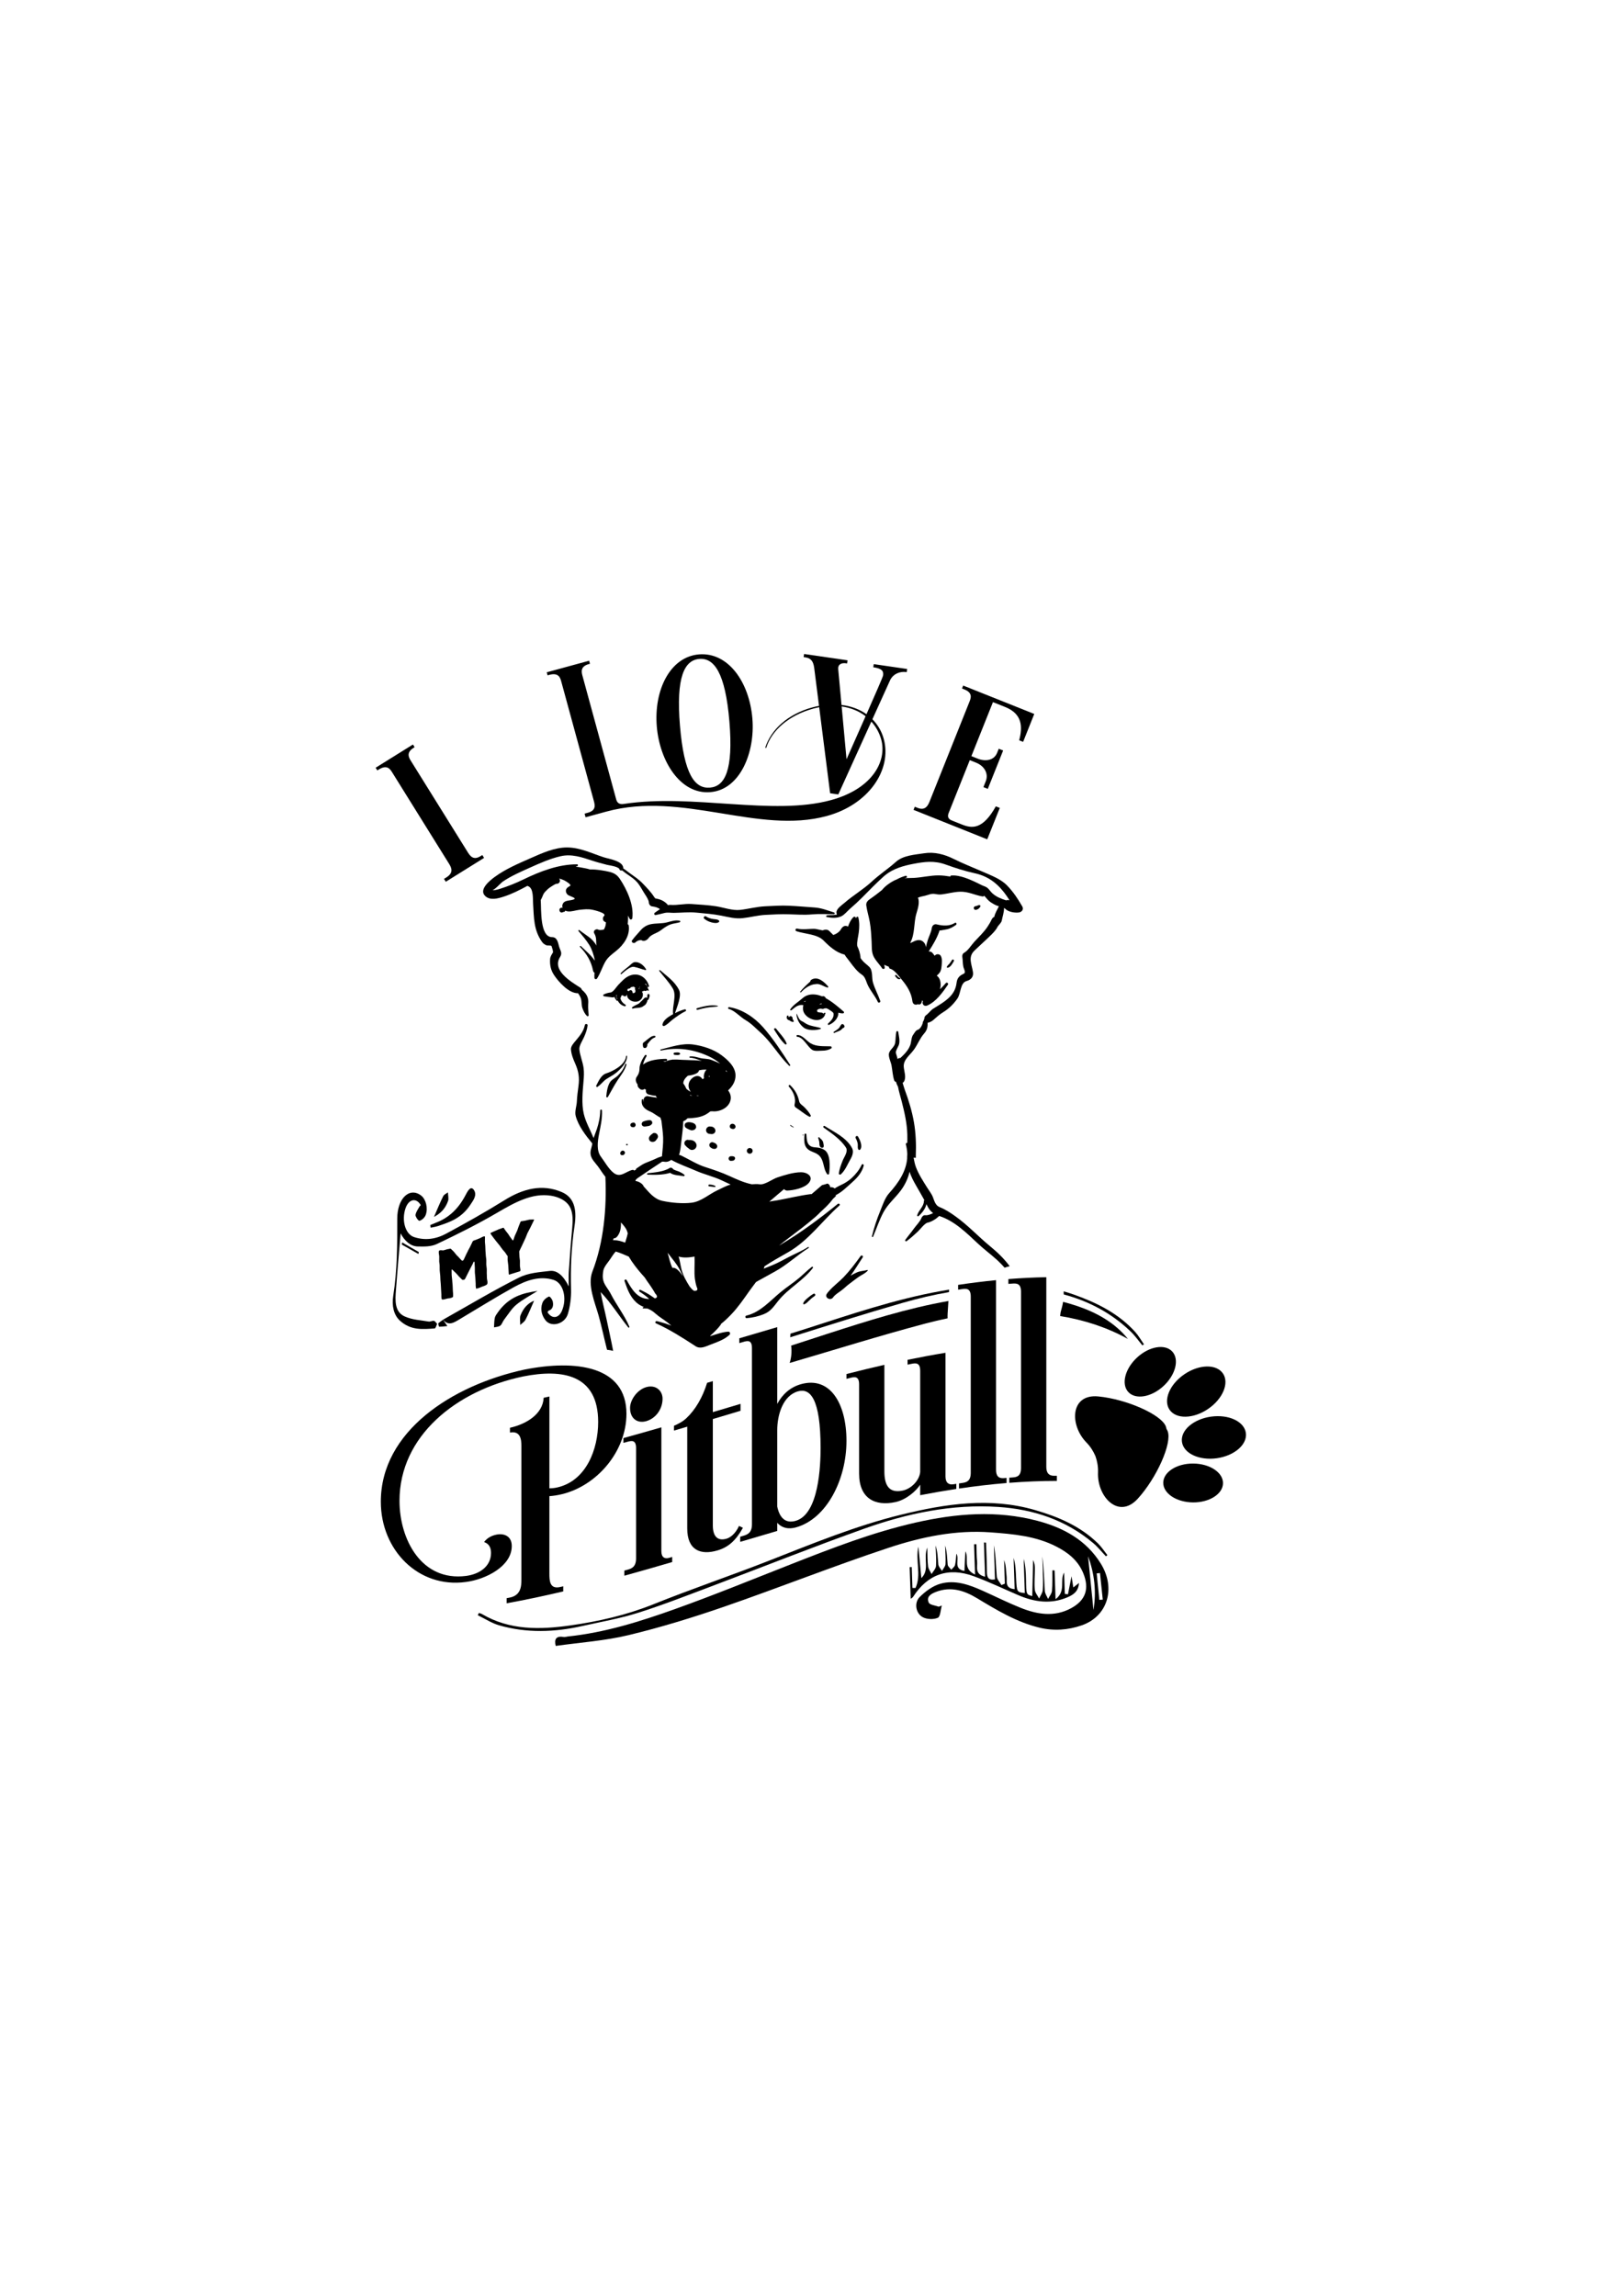 <?xml version="1.0" encoding="utf-8"?>
<!-- Generator: Adobe Illustrator 16.0.0, SVG Export Plug-In . SVG Version: 6.00 Build 0)  -->
<!DOCTYPE svg PUBLIC "-//W3C//DTD SVG 1.1//EN" "http://www.w3.org/Graphics/SVG/1.1/DTD/svg11.dtd">
<svg version="1.1" xmlns="http://www.w3.org/2000/svg" xmlns:xlink="http://www.w3.org/1999/xlink" x="0px" y="0px"
	 width="595.28px" height="841.89px" viewBox="0 0 595.28 841.89" enable-background="new 0 0 595.28 841.89" xml:space="preserve">
<g id="Layer_1">
	<path d="M359.569,332.464c0.147-0.254-0.044-0.539-0.317-0.556c-0.275-0.021-0.478,0.078-0.726,0.175
		c-0.217,0.084-0.513,0.222-0.688,0.216c-0.37,0-0.683,0.313-0.683,0.684c0,0.344,0.313,0.72,0.683,0.682
		C358.606,333.584,359.198,333.125,359.569,332.464z"/>
	<path d="M349.164,352.048c-0.287,0.476-0.593,0.935-0.948,1.363c-0.302,0.35-0.708,0.666-0.915,1.086
		c-0.078,0.156,0.012,0.417,0.223,0.39c1.096-0.12,1.852-1.587,2.328-2.438C350.1,351.999,349.428,351.608,349.164,352.048z"/>
	<path d="M330.114,359.036c0.132-0.044,0.2-0.266,0.042-0.334c-0.539-0.229-0.915-0.594-1.273-1.059
		c-0.238-0.316-0.784-0.011-0.541,0.317C328.755,358.522,329.311,359.315,330.114,359.036z"/>
	<path d="M363.188,457.046c-4.344-3.565-8.1-7.677-12.69-10.96c-1.905-1.366-3.714-2.57-5.893-3.434
		c-1.509-0.591-1.932-2.328-2.449-3.671c-0.478-1.227-1.409-2.369-2.101-3.492c-1.471-2.354-3.111-4.846-4.095-7.452
		c-0.418-1.112-0.661-2.312-0.873-3.529c0.274,0.016,0.545,0.042,0.814,0.079c-0.017-0.28-0.021-0.561-0.005-0.856
		c0.174-3.929,0-8.247-0.672-12.129c-0.709-4.091-1.941-8.122-3.381-12.004c-0.254-0.688-0.486-1.593-0.783-2.503
		c0.191-0.1,0.355-0.259,0.486-0.47c0.958-1.56,0.038-3.787-0.073-5.46c-0.179-2.655,2.386-4.273,3.909-6.489
		c1.275-1.853,2.054-3.964,3.545-5.646c1.195-1.354,1.35-2.57,1.312-4.016c0.165,0.007,0.339-0.01,0.528-0.084
		c0.747-0.275,1.137-0.518,1.736-1.053c1.152-1.025,2.18-1.941,3.522-2.762c2.026-1.237,3.777-2.993,5.122-4.929
		c1.326-1.916,0.978-5.762,3.368-6.433c1.556-0.439,2.603-1.487,2.35-3.228c-0.435-2.967-1.952-5.517,0.534-7.925
		c1.988-1.924,4.078-3.755,6.051-5.69c0.752-0.736,1.873-1.915,2.328-2.853c0.381-0.793,1.48-1.597,1.639-2.437
		c0.282-1.511,0.873-3.122,0.842-4.678c0.096,0.079,0.195,0.142,0.307,0.19c1.133,1.301,3.635,1.678,5.143,1.476
		c1.059-0.142,1.851-1.132,1.254-2.185c-1.582-2.772-3.349-5.407-5.576-7.703c-2.327-2.4-5.776-3.645-8.754-4.961
		c-0.139-0.059-0.271-0.123-0.408-0.18c-3.48-1.523-7.068-2.921-10.464-4.618c-3.354-1.677-7.04-2.65-10.791-2.063
		c-3.438,0.534-7.713,0.754-10.39,3.163c-1.586,1.432-3.295,2.714-4.982,4.02c-1.313,1.021-2.619,2.058-3.846,3.199
		c-3.127,2.904-6.861,5.043-10.072,7.856c-0.895,0.789-2.889,2.038-2.889,3.442c0,0.965,0.719,0.753-0.746,0.933
		c-0.894,0.116-1.798,0.021-2.691,0.133c-0.345,0.042-0.492,0.583-0.091,0.655c1.825,0.334,3.517,0.482,5.249-0.259
		c1.146-0.492,2.332-1.999,3.268-2.805c1.561-1.337,3.058-2.724,4.508-4.183c2.58-2.614,5.141-5.253,7.881-7.702
		c0.191-0.171,0.381-0.329,0.578-0.487c2.919-2.332,6.585-3.375,10.183-4.068c4.273-0.82,7.761-1.259,11.929,0.239
		c3.529,1.265,6.955,2.384,10.622,3.183c0.771,0.17,1.502,0.377,2.2,0.614c4.867,1.692,7.961,5.12,10.596,9.301
		c-0.137-0.038-0.279-0.065-0.444-0.065c-0.122,0-0.237,0-0.354,0.007c-0.17,0-0.328,0.037-0.481,0.089
		c-1.894-0.629-3.555-1.238-5.094-2.645c-0.704-0.645-1.185-1.593-1.999-2.105c-0.678-0.423-1.186-0.491-1.969-0.889
		c-1.672-0.836-3.814-1.91-5.988-2.65c-1.762-0.591-3.539-0.969-5.1-0.809c-0.232,0.021-0.312,0.222-0.248,0.375
		c-1.413-0.228-2.824-0.418-4.285-0.429c-3.059-0.021-6.035,0.751-9.072,0.921c-1.211,0.069-2.375,0.031-3.507,0.091
		c0.206-0.054,0.418-0.106,0.635-0.149c0.47-0.089,0.269-0.841-0.196-0.714c-1.222,0.334-2.344,0.815-3.401,1.397
		c-0.317,0.116-0.64,0.247-0.957,0.417c-1.449,0.751-3.173,1.963-4.316,3.396c-0.624,0.514-1.259,1.011-1.899,1.491
		c-0.805,0.614-1.624,1.207-2.46,1.783c-0.856,0.587-1.565,1.296-1.407,2.406c0.291,2.043,0.904,3.974,1.27,5.994
		c0.434,2.401,0.551,4.862,0.684,7.295c0.09,1.666-0.059,3.465,0.571,5.037c0.692,1.707,2.289,3.183,3.296,4.722
		c0.248,0.376,0.998,0.281,0.936-0.253c-0.043-0.36-0.096-0.709-0.158-1.058c0.519,0.291,1.147,0.481,1.729,0.751
		c-0.042,0.291,0.106,0.629,0.413,0.703c1.591,0.376,3.311,2.841,4.284,4.01c1.983,2.392,3.507,4.793,3.904,7.936
		c0.157,1.238,1.247,1.465,1.973,1.057c0.507,0.243,1.158,0.074,1.381-0.613c0.085-0.258,0.138-0.523,0.175-0.788
		c0.1,0.123,0.211,0.228,0.322,0.323c-0.466,0.867,0.349,2.096,1.586,1.566c3.229-1.381,5.672-4.84,7.586-7.645
		c0.313-0.461-0.412-1.021-0.766-0.592c-0.656,0.766-1.371,1.529-2.127,2.259c0.48-1.952,0.195-3.979-1.202-4.984
		c0.366-0.315,0.72-0.654,1.028-1.058c0.66-0.867,0.729-2.243,0.813-3.29c0.097-1.212,0.164-3.698-1.697-3.486
		c-0.392,0.048-0.725,0.265-0.9,0.566c-0.402-0.46-0.787-1.138-1.163-1.354c-0.318-0.186-0.678-0.265-1.037-0.258
		c1.508-2.328,3.053-4.904,3.908-7.48c0.059-0.182,0.054-0.256,0.049-0.276c0.021,0.033,0.133,0.127,0.641,0.026
		c0.618-0.116,1.237-0.237,1.861-0.339c1.259-0.206,2.55-0.913,3.555-1.666c0.413-0.312,0.043-1.01-0.424-0.714
		c-1.994,1.258-4.411,1.102-6.627,0.54c-1.01-0.26-1.725,0.465-1.846,1.402c-0.191,1.417-0.98,2.882-1.42,4.236
		c-0.295,0.915-0.549,1.835-0.75,2.761c-0.048-0.523-0.169-1.053-0.429-1.418c-1.212-1.74-2.83-1.39-4.497-0.476
		c-0.354,0.196-0.623,0.286-0.83,0.296c1.852-3.332,1.227-7.268,2.313-10.859c0.508-1.678,1.248-4.031,0.556-5.744
		c0.825-0.367,1.84-0.525,2.612-0.71c1.302-0.306,2.249-0.894,3.682-0.635c0.979,0.169,1.576,0.266,2.598,0.127
		c2.201-0.291,4.195-0.878,6.453-0.962c3.016-0.112,5.4,1.217,8.258,1.735c0.313,0.057,0.561-0.06,0.715-0.249
		c0.746,0.851,1.423,1.756,2.4,2.412c0.758,0.502,1.52,0.942,2.377,1.264c0.105,0.037,0.322,0.096,0.582,0.166
		c-0.62,1.353-1.462,2.549-1.72,4.045c0.079-0.477-0.751,0.408-0.915,0.761c-0.439,0.963-0.926,1.789-1.514,2.672
		c-1.327,2.017-3.157,3.726-4.793,5.486c-1.131,1.216-2.359,3.306-3.819,4.11c-0.597,0.328-0.739,0.964-0.646,1.582
		c0.182,1.152,0.117,2.365,0.361,3.497c0.211,0.999,1.115,2.161,0.078,2.629c-1.539,0.687-2.343,1.608-2.544,3.253
		c-0.413,3.358-2.169,5.258-4.856,7.162c-1.206,0.856-2.481,1.571-3.724,2.376c-1.026,0.66-1.64,1.697-2.624,2.384
		c-0.434,0.309-0.625,0.785-0.625,1.255c-0.147,0.317-0.258,0.63-0.364,0.946c-0.175,0.144-0.253,0.397-0.201,0.619
		c-0.259,0.768-0.556,1.52-1.254,2.196c-0.344,0.333-0.856,0.327-1.2,0.671c-0.429,0.429-0.746,1.048-1.111,1.529
		c-0.645,0.831-0.645,2.692-1.021,3.708c-0.744,2.017-2.162,3.359-3.66,4.787c-0.021,0-0.037-0.005-0.059-0.011
		c-0.354-0.036-0.692,0.128-0.951,0.375c-0.165-0.729-0.371-1.442-0.598-2.131c-0.28-0.825,0.936-2.407,1.158-3.369
		c0.332-1.418-0.111-3.067-0.323-4.486c-0.053-0.354-0.619-0.333-0.692,0c-0.297,1.359-0.212,2.713-0.434,4.084
		c-0.26,1.571-1.862,2.337-2.254,3.771c-0.328,1.196,0.683,3.222,0.916,4.428c0.358,1.883,0.401,3.782,1.02,5.602
		c0.101,0.291,0.355,0.429,0.604,0.413c0.186,0.655,0.434,1.286,0.771,1.871c0.318,1.789,0.884,3.525,1.328,5.28
		c1.017,3.968,1.969,8.078,2.074,12.184c0.026,1.026,0.011,2.057-0.005,3.083c-0.302-0.025-0.63,0.212-0.524,0.593
		c0.322,1.205,0.486,2.37,0.519,3.498c-0.026,0.458-0.052,0.925-0.063,1.391c0.012,0,0.026,0,0.037-0.006
		c-0.328,4.888-3.121,9.099-6.586,12.934c-1.629,1.805-2.428,4.443-3.338,6.65c-1.232,2.979-2.254,6.072-3.016,9.205
		c-0.058,0.232,0.308,0.411,0.408,0.168c1.27-2.962,2.248-6.036,3.762-8.888c1.639-3.1,4.406-5.358,6.475-8.15
		c1.553-2.101,2.607-4.423,3.174-6.84c0.508,1.782,1.406,3.399,2.354,5.082c1.026,1.821,2.084,3.562,3.057,5.37
		c-0.105,0.08-0.186,0.197-0.18,0.354c0.032,1.963-1.972,3.379-2.453,5.211c-0.081,0.302,0.275,0.48,0.496,0.292
		c1.17-1.021,2.576-2.704,2.883-4.402c0.086,0.175,0.18,0.345,0.265,0.518c0.593,1.25,1.286,2.127,2.206,2.777
		c-0.983,0.498-2,0.891-2.919,0.789c-0.667-0.074-1.17,0.496-1.377,1.047c-0.476,1.254-1.983,2.756-2.755,3.845
		c-1.012,1.425-2.154,2.747-3.17,4.17c-0.189,0.271,0.191,0.651,0.46,0.46c1.472-1.063,2.805-2.301,4.138-3.528
		c0.81-0.735,2.512-3.085,3.645-3.291c1.139-0.206,3-1.222,4.169-2.439c0,0,0.005,0,0.01,0c5.661,1.806,10.12,6.302,14.351,10.248
		c2.244,2.093,4.72,3.898,6.979,5.968c0.952,0.868,1.834,1.801,2.688,2.757c0.604-0.219,1.218-0.406,1.849-0.555
		C368.307,461.586,365.814,459.205,363.188,457.046z"/>
	<path d="M318.128,465.718c-1.302,0.357-2.534,0.321-3.804,0.871c-0.799,0.345-1.582,0.768-2.354,1.212
		c1.604-2.169,2.984-4.502,4.466-6.749c0.316-0.494-0.439-0.911-0.773-0.457c-1.937,2.684-3.914,5.323-6.204,7.713
		c-1.753,1.826-3.74,3.228-5.374,5.116c-0.302,0.302-0.578,0.634-0.815,1.017c-0.995,1.385,1.302,2.713,2.286,1.333
		c0.75-1.055,1.919-1.716,2.94-2.471c1.11-0.826,2.095-1.831,3.226-2.654c1.144-0.837,2.292-1.788,3.477-2.567
		c1.053-0.684,2.248-1.17,3.063-2.137C318.344,465.844,318.271,465.679,318.128,465.718z"/>
	<path d="M314.832,421.524c0.127,0.202,0.435,0.271,0.613,0.08c1.106-1.212-0.048-3.608-0.713-4.772
		c-0.334-0.576-1.191-0.069-0.89,0.52c0.36,0.708,0.677,1.429,0.767,2.221C314.684,420.233,314.461,420.938,314.832,421.524z"/>
	<path d="M306.072,378.771c0.576-0.302,1.222-0.48,1.809-0.76c0.265-0.128,0.519-0.286,0.746-0.478
		c0.121-0.101,0.434-0.497,0.582-0.539c1.248-0.349-0.01-2.089-0.703-1.206c-0.328,0.418-0.488,0.903-0.873,1.285
		c-0.508,0.508-1.195,0.898-1.799,1.286C305.568,378.522,305.797,378.914,306.072,378.771z"/>
	<path d="M305.686,364.176c0.036,0,0.036-0.052,0-0.052C305.654,364.124,305.654,364.176,305.686,364.176z"/>
	<path d="M307.676,430.315c-0.049,0.408,0.496,0.552,0.75,0.313c1.678-1.581,2.396-3.629,3.533-5.575
		c0.63-1.084,1.223-2.702,0.608-3.919c-1.956-3.89-6.591-5.979-10.098-8.217c-0.381-0.236-0.698,0.34-0.349,0.594
		c2.819,2.02,6.273,4.338,8.156,7.326c0.898,1.428-0.683,3.433-1.201,4.762C308.469,427.153,307.865,428.65,307.676,430.315z"/>
	<path d="M300.575,417.139c-0.138-0.253-0.545-0.074-0.465,0.195c0.194,0.668,0.438,1.274,0.417,1.984
		c-0.025,0.735,0.271,1.741,1.186,1.572c0.757-0.138,0.285-1.487,0.212-1.936c-0.063-0.384-0.249-0.61-0.465-0.911
		C301.205,417.69,300.781,417.536,300.575,417.139z"/>
	<path d="M297.842,422.313c1.809,0.729,2.951,1.221,3.733,3.205c0.646,1.645,0.714,3.549,1.778,5.004
		c0.248,0.345,0.714,0.207,0.762-0.207c0.27-2.288,0.597-7.092-1.703-8.596c-1.101-0.725-2.17-0.895-3.471-0.979
		c-2.931-0.189-3.037-2.349-3.174-4.707c-0.026-0.45-0.661-0.444-0.698,0C294.852,418.948,294.82,421.103,297.842,422.313z"/>
	<path d="M294.599,477.936c-0.08,0.208,0.163,0.451,0.369,0.37c0.752-0.273,1.298-0.904,1.863-1.448
		c0.619-0.598,1.275-1.149,1.989-1.625c0.481-0.321,0.052-1.072-0.455-0.781c-0.751,0.428-1.429,0.936-2.085,1.497
		C295.629,476.503,294.899,477.11,294.599,477.936z"/>
	<path d="M294.535,416.371c0.211,0,0.211-0.321,0-0.321C294.328,416.05,294.328,416.371,294.535,416.371z"/>
	<path d="M297.602,359.269c-0.258,0.157-0.385,0.402-0.412,0.66c-1.317,1.179-2.517,2.301-3.665,3.691
		c-0.155,0.187,0.1,0.445,0.258,0.266c1.19-1.322,2.835-2.486,4.587-2.899c0.005-0.005,0.005-0.005,0.01-0.005
		c0.424-0.021,0.857-0.137,1.295-0.147c1.286-0.017,2.576,1.015,3.83,1.301c0.244,0.054,0.392-0.222,0.232-0.402
		C302.354,360.135,299.93,357.833,297.602,359.269z"/>
	<path d="M304.628,383.696c-2.587-0.095-5.078,0.19-7.338-1.115c-1.539-0.896-2.903-3.053-4.829-3.018
		c-0.418,0.011-0.413,0.625,0,0.646c2.205,0.111,3.739,3.781,5.532,4.83c0.894,0.523,2.577,0.26,3.545,0.26
		c1.2,0,2.268-0.201,3.306-0.815C305.209,384.262,305.047,383.713,304.628,383.696z"/>
	<path d="M300.973,376.989c-1.72-0.565-3.501-0.619-5.148-1.487c-0.581-0.307-1.052-0.729-1.655-0.989
		c-1.132-0.486-1.429-1.671-1.904-2.688c-0.033-0.073-0.149-0.037-0.143,0.037c0.122,1.994,1.084,3.74,2.671,4.974
		c1.476,1.146,4.512,1.078,6.179,0.481C301.131,377.263,301.137,377.047,300.973,376.989z"/>
	<path d="M289.853,412.78c0.334,0.302,0.763,0.424,1.11,0.688c0.085,0.058,0.17-0.07,0.106-0.139
		c-0.285-0.333-0.708-0.438-1.02-0.74C289.922,412.469,289.726,412.665,289.853,412.78z"/>
	<path d="M289.858,370.144c-0.17,0.27,0.191,0.493,0.408,0.317c0.479-0.387,0.956-0.761,1.426-1.121
		c0.028-0.006,0.054-0.017,0.075-0.036c0.762-0.566,1.936-0.949,2.888-0.688c-0.143,0.518-0.188,1.085-0.121,1.661
		c0.392,3.348,6.475,5.533,8.035,1.936c0.028-0.064,0.011-0.143-0.031-0.195c0.075-0.09,0.143-0.181,0.196-0.287
		c0.158-0.295-0.25-0.522-0.439-0.259c-0.09,0.122-0.222,0.196-0.376,0.238c-0.096-0.206-0.296-0.364-0.55-0.37
		c-0.454-0.006-0.938-0.084-1.412-0.175c-0.322-0.29-0.434-0.64-0.048-0.931c0.275-0.206,0.646-0.313,0.978-0.354
		c0.365-0.042,0.742,0.195,1.106,0.074c0.147-0.054,0.265-0.122,0.37-0.207c0.079,0.122,0.265,0.144,0.324-0.015
		c0.004,0,0.01-0.006,0.016-0.012c0.01,0,0.015,0,0.021,0c0,0,0,0-0.006-0.005c0.144,0.017,0.229,0.021,0.328,0.031
		c0.006,0.007,0.09,0.017,0.096,0.017c0.063,0.017,0.121,0.038,0.185,0.053c0,0,0,0,0.006,0c0.121,0.143,0.285,0.207,0.443,0.212
		c0.556,0.444,1.418,0.842,1.868,1.396c0.011,0.101,0.037,0.201,0.09,0.28c0.163,1.567-0.931,2.613-2.021,3.654
		c-0.201,0.191,0.004,0.609,0.291,0.498c1.793-0.729,3.575-2.471,3.49-4.501c0.551,0.174,1.116,0.27,1.72,0.248
		c0.291-0.011,0.497-0.392,0.255-0.608c-1.768-1.545-4.148-3.617-6.613-4.962c-0.148-0.514-0.704-0.837-1.227-0.688
		c-0.037,0.011-0.074,0.026-0.117,0.037c-0.789-0.327-1.576-0.566-2.348-0.661c-1.815-0.218-3.455,0.116-4.852,1.365
		C292.879,367.378,290.89,368.515,289.858,370.144z M300.623,368.165c0.027-0.006,0.053-0.011,0.08-0.017
		c0.195-0.052,0.418-0.115,0.634-0.19c-0.011,0.091-0.016,0.181,0.006,0.267c0,0.003,0,0.01,0,0.015
		c-0.011,0-0.021-0.005-0.026-0.005c-0.233-0.031-0.467,0.005-0.698,0.042C300.623,368.239,300.618,368.203,300.623,368.165z
		 M295.571,367.006c-0.122,0.122-0.228,0.255-0.327,0.387c-0.133-0.036-0.271-0.063-0.403-0.079
		C295.084,367.204,295.323,367.097,295.571,367.006z"/>
	<path d="M297.333,408.967c-0.571-1.089-1.412-1.983-2.243-2.884c-0.735-0.788-1.761-1.18-1.983-2.264
		c-0.487-2.349-1.545-4.174-3.258-5.84c-0.328-0.323-0.799,0.158-0.498,0.498c1.551,1.766,2.708,4.125,2.08,6.532
		c-0.116,0.453,0.08,0.91,0.47,1.158c1.666,1.036,3.179,2.423,4.914,3.316C297.153,409.664,297.507,409.31,297.333,408.967z"/>
	<path d="M288.701,372.519c-0.254,0.466-0.223,0.878,0.121,1.28c0.185,0.216,0.459,0.329,0.735,0.366
		c0.359,0.354,0.932,0.586,1.318,0.592c0.126,0.005,0.264-0.111,0.249-0.249c-0.037-0.339-0.254-0.572-0.439-0.829
		c0.233-0.578-0.567-1.487-1.203-0.826c-0.041,0.047-0.078,0.096-0.11,0.143c-0.027-0.005-0.058-0.011-0.074-0.011
		c-0.116-0.036-0.122-0.159-0.095-0.255C289.297,372.429,288.848,372.245,288.701,372.519z"/>
	<path d="M287.954,382.939c0.222,0.196,0.682,0.01,0.55-0.317c-0.81-2.016-2.544-3.698-3.857-5.401
		c-0.295-0.385-0.957-0.041-0.677,0.397C285.129,379.422,286.335,381.511,287.954,382.939z"/>
	<path d="M275.243,421.021c-0.656-0.168-1.323,0.323-1.323,1.011c0,0.682,0.667,1.181,1.323,1.006l0.079-0.022
		c0.978-0.258,0.978-1.714,0-1.967L275.243,421.021z"/>
	<path d="M297.793,464.553c-1.662,1.248-3.11,2.751-4.697,4.09c-2.179,1.841-4.587,3.384-6.788,5.198
		c-3.904,3.217-7.468,7.422-12.574,8.607c-0.519,0.122-0.414,0.985,0.127,0.938c2.2-0.191,4.248-0.647,6.305-1.478
		c2.614-1.052,3.645-2.872,5.365-4.982c3.697-4.554,9.098-7.302,12.637-11.998C298.327,464.711,298.01,464.395,297.793,464.553z"/>
	<path d="M269.747,412.924c-0.123-0.419-0.451-0.714-0.879-0.805c-0.597-0.116-1.201,0.269-1.201,0.92
		c0,0.567,0.45,0.92,0.963,0.932c0.016,0.006,0.031,0.017,0.048,0.021C269.307,414.141,269.936,413.585,269.747,412.924z"/>
	<path d="M269.619,424.715c-0.005-0.181-0.08-0.291-0.191-0.429c-0.079-0.08-0.174-0.133-0.285-0.165
		c0.064,0.018,0.053,0.011-0.021-0.021c-0.334-0.147-0.683-0.088-1.038-0.104c-0.465-0.022-0.856,0.406-0.856,0.856
		c0,0.448,0.391,0.878,0.856,0.855c0.286-0.01,0.561-0.037,0.841-0.096c0.197-0.035,0.445-0.231,0.535-0.422
		c-0.074,0.053-0.053,0.017,0.074-0.11C269.598,424.969,269.624,424.842,269.619,424.715z"/>
	<path d="M267.472,369.334c-0.423-0.067-0.614,0.534-0.179,0.655c2.316,0.647,4.151,2.953,6.235,4.143
		c2.032,1.17,3.761,3.048,5.507,4.608c3.983,3.575,6.581,8.343,10.389,12.081c0.197,0.19,0.545-0.063,0.386-0.301
		c-3.021-4.697-6.237-9.638-9.934-13.829C276.755,373.159,272.227,370.06,267.472,369.334z"/>
	<path d="M260.679,420.825c0.137,0.086,0.275,0.176,0.413,0.266c0.222,0.138,0.449,0.194,0.693,0.207
		c0.016,0,0.031,0.004,0.047,0.004c0.434,0.09,0.873-0.052,1.111-0.448c0.212-0.366,0.174-0.905-0.159-1.191
		c-0.016-0.021-0.037-0.036-0.058-0.057c-0.031-0.039-0.069-0.086-0.122-0.16c-0.121-0.116-0.254-0.185-0.396-0.264
		c-0.216-0.123-0.481-0.196-0.719-0.282c-0.434-0.163-0.969,0.101-1.191,0.483C260.002,419.896,260.198,420.514,260.679,420.825z"/>
	<path d="M260.15,435.061c0.714,0.011,1.402,0.218,2.116,0.207c0.185-0.005,0.259-0.259,0.094-0.349
		c-0.676-0.376-1.438-0.51-2.21-0.529C259.722,434.384,259.722,435.057,260.15,435.061z"/>
	<path d="M260.462,415.817c0.206,0.04,0.413,0.074,0.624,0.068c0.646-0.017,1.27-0.481,1.313-1.148
		c0.037-0.576-0.291-1.09-0.778-1.374c-0.376-0.223-0.868-0.271-1.291-0.277c-0.746-0.015-1.365,0.631-1.365,1.36
		c0,0.758,0.619,1.35,1.365,1.366C260.372,415.813,260.42,415.817,260.462,415.817z"/>
	<path d="M255.828,370.313c1.127-0.312,2.259-0.593,3.407-0.798c1.312-0.238,2.603-0.243,3.914-0.418
		c0.144-0.016,0.212-0.249,0.037-0.281c-2.587-0.434-5.037,0.196-7.527,0.899C255.278,369.82,255.442,370.419,255.828,370.313z"/>
	<path d="M255.178,413.781c0.259-0.346,0.147-0.794,0-1.144c-0.233-0.556-0.868-0.863-1.54-1.001
		c-0.713-0.142-1.301-0.227-1.978,0.096c-0.772,0.366-0.666,1.515,0,1.905c0.402,0.237,0.683,0.396,1.18,0.608
		c0.381,0.17,0.91,0.37,1.326,0.207c-0.03-0.007-0.062-0.011-0.099-0.011c0.227,0,0.439-0.059,0.629-0.171
		C254.924,414.141,255.024,413.981,255.178,413.781z"/>
	<path d="M251.364,420.064c0.031,0.032,0.073,0.059,0.11,0.09c0.212,0.281,0.535,0.583,0.789,0.746
		c0.027,0.021,0.058,0.042,0.086,0.059c0.206,0.185,0.417,0.354,0.649,0.508c0.613,0.407,1.497,0.249,2.004-0.255
		c0.535-0.54,0.609-1.35,0.254-2.004c-0.339-0.63-0.947-0.982-1.629-1.116c-0.371-0.075-0.667-0.079-1.021-0.027
		c0.054-0.011,0.085-0.015,0.106-0.021c-0.032,0-0.096,0.01-0.143,0.01c-0.011-0.004-0.022-0.004-0.032-0.01
		c-0.497-0.195-1.111,0.121-1.365,0.555C250.909,419.055,250.967,419.695,251.364,420.064z"/>
	<path d="M260.468,493.134c2.444-0.953,5.199-1.825,7.121-3.672c0.396-0.386,0.116-1.173-0.471-1.131
		c-2.239,0.144-4.407,0.984-6.549,1.613c-0.039,0.014-0.078,0.023-0.117,0.034c0.024-0.052,0.045-0.105,0.065-0.16
		c1.377-1.233,2.745-2.562,3.797-3.968c0.084-0.112,0.104-0.228,0.094-0.339c1.45-1.104,2.771-2.435,3.915-3.63
		c2.423-2.545,4.439-5.502,6.459-8.363c0.764-1.077,1.644-2.202,2.491-3.369c0.21-0.133,0.425-0.259,0.647-0.379
		c2.102-1.129,4.169-2.323,6.265-3.462c4.417-2.402,8.142-5.981,12.391-8.664c0.215-0.137,0.014-0.481-0.201-0.343
		c-1.935,1.263-3.983,2.117-6.043,3.137c-2.388,1.18-4.648,2.549-7.125,3.551c-1.035,0.42-2.062,0.826-3.081,1.24
		c0.11-0.291,0.207-0.586,0.29-0.881c2.783-1.832,5.703-3.465,8.597-5.107c7.558-4.285,12.469-11.506,18.87-17.163
		c0.412-0.366-0.183-0.933-0.596-0.597c-6.642,5.399-13.658,10.61-21.02,14.981c-0.168,0.101-0.338,0.202-0.507,0.301
		c1.076-0.891,2.171-1.758,3.283-2.595c3.307-2.492,6.629-4.989,9.767-7.696c0.745-0.646,1.47-1.323,2.151-2.039
		c0.148-0.132,0.295-0.264,0.441-0.396c1.098-0.979,2.187-2.066,3.146-3.18c0.541-0.628,0.889-1.249,1.558-1.771
		c0.267-0.208,1.018-1.057,0.099-0.681c2.326-0.95,4.65-3.354,6.522-5.008c1.839-1.623,3.466-3.552,4.064-5.971
		c0.106-0.431-0.54-0.741-0.74-0.313c-0.879,1.887-2.122,3.423-3.635,4.842c-0.88,0.825-1.893,1.493-2.939,2.086
		c-0.471,0.266-3.505,1.609-3.218,1.832c-0.547-0.423-1.175-0.598-1.748-0.476c-0.069-0.613-0.352-1.128-1.006-1.377
		c-0.656,0.235-1.316,0.432-1.994,0.578c-0.127,0.106-0.254,0.206-0.364,0.302c-1.197,0.996-2.32,2.042-3.521,3.031
		c-0.072-0.037-0.162-0.053-0.27-0.039c-4.116,0.52-8.206,1.547-12.294,2.28c-0.909,0.163-1.93,0.264-2.896,0.482
		c1.777-1.552,3.597-3.049,5.392-4.58c0.015,0,0.031-0.002,0.046-0.002c0.26,0.313,0.641,0.524,1.111,0.514
		c2.332-0.063,6.443-0.91,7.992-2.861c1.857-2.333-0.766-3.878-2.876-3.855c-2.857,0.021-6.004,1.02-8.671,1.893
		c-1.856,0.603-4.666,2.825-6.564,2.528c-0.904-0.137-1.873-0.073-2.847,0c-2.867-0.598-5.523-1.813-8.215-3.041
		c-2.909-1.328-5.856-2.312-8.893-3.291c-3.096-1-5.771-2.755-8.681-4.158c-0.246-0.12-0.564-0.214-0.892-0.319
		c0.544-1.649,0.652-3.431,0.859-5.155c0.28-2.349,0.6-4.721,0.676-7.092c0.063-0.053,0.124-0.106,0.188-0.16
		c0.562-0.169,0.974-0.577,1.392-0.984c2.105-0.053,4.232-0.27,5.998-1.057c0.884-0.393,1.64-0.901,2.338-1.473
		c0.223,0.007,0.456-0.005,0.693-0.042c1.921,0.229,4.137-0.513,5.443-1.825c1.72-1.73,1.825-4.035,0.393-5.834
		c1.586-1.471,2.777-3.327,2.724-5.582c-0.069-3.131-2.889-5.664-5.19-7.367c-2.888-2.143-6.819-3.391-10.335-3.878
		c-4.016-0.562-8.058,0.884-11.913,1.814c-0.259,0.058-0.148,0.45,0.105,0.393c6.11-1.318,11.929-0.478,17.573,2.146
		c1.518,0.709,2.915,1.593,4.163,2.667c-1.048-0.541-2.227-0.947-3.132-1.323c-1.407-0.577-2.983-0.381-4.428-0.784
		c-1.21-0.332-2.257-0.65-3.518-0.538c-0.297,0.026-0.307,0.466,0,0.47c1.403,0.039,2.646,0.593,3.947,1.043
		c0.122,0.048,0.243,0.08,0.366,0.122c-0.455-0.063-0.869-0.11-1.222-0.144c-0.857-0.079-1.725-0.109-2.598-0.116
		c-1.147-0.084-2.312-0.073-3.418-0.133c-1.073-0.063-2.189-0.152-3.264-0.084c-0.132-0.063-0.295-0.042-0.407,0.037
		c-0.877,0.09-1.719,0.307-2.485,0.756c-0.271-0.042-0.546-0.069-0.826-0.069c0.36-0.083,0.719-0.147,1.089-0.174
		c0.529-0.031,0.539-0.842,0-0.83c-2.534,0.047-6.29,0.333-8.427,2.115c0.249-1.094,0.688-2.115,1.27-3.073
		c0.227-0.375-0.333-0.683-0.583-0.338c-0.798,1.127-1.423,2.269-1.803,3.598c-0.169,0.581-0.169,0.83-0.181,1.422
		c-0.026,1.111-0.348,1.968-1.004,2.851c-0.635,0.857-0.365,2.06,0.312,2.82c-0.059,0.322,0.038,0.715,0.207,0.963
		c0.349,0.508,0.91,1.031,1.571,0.99c0.265-0.018,0.497-0.118,0.667-0.313c0.207,0.11,0.417,0.185,0.635,0.227
		c-0.206,0.73,0.116,1.635,0.963,1.815c0.852,0.185,1.762,0.491,2.64,0.455c0.058,0.281,0.211,0.538,0.481,0.724
		c-1.196-0.137-3.053-0.48-3.254-0.534c-0.957-0.233-1.629,0.438-1.746,1.329c-0.042,0.296-0.016,0.57,0.053,0.83
		c-0.122-0.249-0.201-0.534-0.21-0.874c-0.007-0.248-0.408-0.323-0.45-0.063c-0.249,1.555,0.254,2.608,1.508,3.549
		c0.751,0.563,1.655,0.819,2.453,1.296c0.921,0.545,1.762,1.202,2.715,1.709c0.042,0.021,0.084,0.032,0.126,0.037
		c0.092,0.381,0.228,0.766,0.377,1.161c0.216,2.057,0.549,4.105,0.625,6.198c0.083,2.293-0.236,4.582-0.429,6.866
		c-0.604,0.193-1.225,0.354-1.743,0.607c-1.406,0.688-2.904,1.243-4.354,1.84c-1.248,0.514-2.164,1.309-3.301,2.021
		c-0.137,0.084-0.142,0.228-0.079,0.327c-0.089,0.063-0.179,0.133-0.269,0.196c-0.154,0.075-0.308,0.144-0.461,0.217
		c-0.127-0.186-0.349-0.301-0.641-0.237c-2.433,0.549-4.39,3.053-6.876,1.096c-1.873-1.471-3.249-4.059-4.683-5.963
		c-1.654-2.189-1.19-5.575-0.708-8.084c0.565-2.962,1.271-5.817,1.116-8.849c-0.022-0.413-0.635-0.419-0.646,0
		c-0.031,2.359-0.501,4.577-1.231,6.808c-0.361,1.105-0.847,2.195-1.212,3.312c-1.2-2.989-2.876-5.798-3.607-8.96
		c-0.846-3.65-0.396-8.133-0.084-11.828c0.143-1.656,0.248-3.302,0.021-4.951c-0.317-2.297-1.311-4.471-1.539-6.777
		c-0.132-1.35,1.169-3.259,1.708-4.502c0.625-1.412,1.137-2.768,1.313-4.311c0.063-0.572-0.89-0.693-1-0.139
		c-0.46,2.302-1.842,3.932-3.302,5.688c-0.688,0.818-1.904,2.095-1.808,3.264c0.158,1.931,0.825,3.517,1.597,5.279
		c1.222,2.81,1.58,5.089,1.164,8.162c-0.254,1.895-0.514,3.793-0.593,5.708c-0.075,1.63-0.846,3.618-0.434,5.221
		c0.925,3.63,3.714,7.237,6.104,10.131c-0.2,1.56-0.898,2.645-0.591,4.226c0.307,1.589,1.74,2.953,2.671,4.19
		c0.852,1.133,1.688,2.581,2.713,3.792c0.513,11.586-0.592,23.979-4.767,34.777c-1.898,4.914,0.958,11.404,2.292,16.159
		c1.146,4.102,2.017,8.336,3.079,12.498c0.765,0.078,1.51,0.227,2.243,0.408c-0.737-3.885-1.613-7.757-2.419-11.599
		c-0.66-3.158-1.501-6.279-2.069-9.458c-0.031-0.176-0.057-0.34-0.083-0.508c0.01,0.016,0.026,0.03,0.042,0.048
		c3.819,3.998,6.633,8.644,10.083,12.928c0.19,0.242,0.486-0.063,0.385-0.301c-1.788-4.227-4.728-7.924-6.818-12.02
		c-1.016-1.999-2.645-3.412-2.888-5.733c-0.105-0.993,0.024-1.962,0.192-2.927c0.333-1.383,1.634-2.81,2.4-3.924
		c0.69-1.002,1.305-2.043,2.115-2.931c1.616,0.451,3.213,1.197,4.787,1.858c0.339,0.573,0.694,1.135,1.065,1.69
		c0.01,0.037,0.031,0.079,0.058,0.11c0.022,0.033,0.053,0.055,0.074,0.08c1.392,2.038,2.989,3.937,4.655,5.771
		c0.566,0.926,1.212,1.799,1.836,2.682c0.539,0.773,1.048,1.56,1.539,2.359c0.153,0.264,0.302,0.529,0.45,0.799
		c0.937,0.976,0.901,1.591-0.089,1.842c-0.487-0.32-0.966-0.666-1.474-1.008c-1.197-0.805-2.487-1.479-3.78-2.113
		c-0.429-0.211-0.783,0.382-0.376,0.642c1.267,0.807,2.459,1.661,3.552,2.692c-0.002,0.003-0.003,0.006-0.005,0.011
		c-0.062-0.004-0.121-0.008-0.185-0.01c-4.191-0.062-6.308-3.705-8.093-6.935c-0.233-0.422-0.946-0.134-0.786,0.332
		c1.036,2.992,1.974,5.703,4.362,7.902c0.841,0.772,1.845,1.27,2.88,1.709c-0.129,0.011-0.259,0.021-0.391,0.03
		c-0.26,0.021-0.265,0.412,0,0.412c0.549,0,1.08,0.021,1.604,0.064c1.116,0.481,1.882,0.907,2.955,1.878
		c1.321,1.195,2.943,2.106,4.347,3.206c0.486,0.38,0.955,0.781,1.422,1.183c-1.706-0.649-3.457-1.222-5.318-1.67
		c-0.466-0.116-0.809,0.592-0.338,0.804c5.025,2.255,9.906,5.363,14.504,8.379C256.838,494.802,258.753,493.801,260.468,493.134z
		 M266.366,392.478c0.126,0.223,0.238,0.445,0.323,0.666c-0.137-0.131-0.302-0.248-0.481-0.359
		C266.276,392.69,266.329,392.588,266.366,392.478z M253.194,401.752c-0.043-0.085-0.08-0.171-0.122-0.25
		c0.265,0.106,0.545,0.196,0.831,0.271C253.665,401.767,253.427,401.756,253.194,401.752z M255.585,401.823
		c0.026-0.051,0.042-0.109,0.048-0.167c0.285,0.063,0.566,0.11,0.825,0.164C256.166,401.823,255.877,401.823,255.585,401.823z
		 M260.033,394.287c0.06,0.191,0.112,0.376,0.169,0.565c-0.063,0.054-0.116,0.123-0.174,0.185
		C259.97,394.79,259.986,394.535,260.033,394.287z M252.295,394.467c1.201-0.164,2.427-0.364,3.449-1.026
		c0.371-0.243,0.576-0.582,0.645-0.941c0.853-0.191,1.752-0.291,2.534-0.242c0.091,0.02,0.176,0.036,0.26,0.057
		c-0.598,0.333-0.883,1.284-0.984,1.857c-0.079,0.422-0.064,0.835,0.026,1.232c-0.095,0.048-0.185,0.1-0.279,0.158
		c-0.102,0.068-0.197,0.137-0.281,0.212c-1.217-2.004-3.375-1.194-4.486,0.359c-0.973,1.349-0.762,3.058,0.186,4.242
		c-0.593-0.291-1.138-0.646-1.635-1.132c-0.296-0.677-0.63-1.328-1.101-1.899C250.554,396.271,251.39,395.249,252.295,394.467z
		 M229.944,453.517c-0.215,0.73-0.443,1.449-0.65,2.173c-1.354-0.515-2.731-0.896-4.056-0.91c-0.135-0.002-0.265,0.017-0.392,0.041
		c0.07-0.229,0.138-0.46,0.207-0.69c0.463-0.029,0.909-0.21,1.216-0.563c1.299-1.494,1.536-3.378,1.475-5.292
		c0.49,0.528,0.994,1.084,1.422,1.683c0.481,0.665,0.867,1.387,1.031,2.189c0.011,0.048,0.033,0.084,0.053,0.123
		C230.167,452.703,230.061,453.121,229.944,453.517z M243.007,440.385c-3.125-0.664-4.893-3.095-6.918-5.308
		c-0.117-0.313-0.303-0.604-0.568-0.846c-0.773-0.709-1.588-1.03-2.465-1.159c0.057-0.349,0.286-0.69,0.804-1.042
		c2.936-1.999,5.867-3.999,8.845-5.941c0.042-0.024,0.079-0.063,0.105-0.1c0.328-0.016,0.628-0.011,0.889,0.037
		c0.872,0.164,1.782-0.132,2.496-0.698c2.788,1.576,6.147,2.72,9.078,4.009c2.994,1.318,6.199,2.037,9.183,3.398
		c1.19,0.541,2.358,1.104,3.531,1.648c-1.683,0.46-3.312,1.387-4.829,2.092c-3.181,1.475-5.961,4.156-9.531,4.577
		C250.297,441.445,246.274,441.079,243.007,440.385z M246.64,464.961c-0.87-1.677-1.211-3.714-1.773-5.568
		c0.068,0.082,0.138,0.164,0.201,0.249c1.454,1.973,3.18,3.839,4.278,6.037c0.4,0.801,0.784,1.584,1.172,2.354
		C249.296,466.255,247.862,464.615,246.64,464.961z M254.554,473.349c-0.621-0.318-1.153-1.037-1.606-1.57
		c-1.251-2.002-2.412-3.975-3.007-6.351c-0.395-1.576-0.561-3.15-1.03-4.649c1.767,0.574,3.911,0.366,5.831,0.016
		c-0.01,0.065-0.015,0.132-0.012,0.203c0,0.048,0,0.092,0.005,0.133c-0.005,0.021,0,0.038,0,0.053
		c0.142,2.587-0.202,5.189,0.137,7.755c0.131,1.001,0.359,2.074,0.676,3.026c0.509,0.945,0.233,1.408-0.808,1.391
		C254.68,473.354,254.617,473.354,254.554,473.349z"/>
	<path d="M249.396,386.59c0.096-0.106,0.096-0.247,0-0.354c-0.423-0.477-1.375-0.265-1.94-0.238c-0.534,0.022-0.534,0.804,0,0.831
		C248.02,386.854,248.973,387.06,249.396,386.59z"/>
	<path d="M242.984,375.661c-0.08,0.429,0.313,0.714,0.699,0.539c1.21-0.549,2.205-1.734,3.285-2.518
		c1.417-1.032,2.877-2.11,4.469-2.862c0.397-0.184,0.112-0.787-0.29-0.688c-1.276,0.339-2.439,0.826-3.582,1.412
		c0.771-2.38,2.544-6.433,1.486-8.521c-1.597-3.164-4.365-4.969-6.914-7.222c-0.169-0.143-0.476,0.058-0.328,0.254
		c1.667,2.164,3.55,4.048,4.963,6.443c1.524,2.582-0.318,6.501,0.11,9.416c-0.238,0.132-0.475,0.259-0.713,0.396
		C244.91,373.053,243.28,374.143,242.984,375.661z"/>
	<path d="M238.176,416.844c-0.244,0.38-0.222,0.909,0,1.289c0.323,0.546,0.868,0.672,1.45,0.593c0.783-0.11,1.126-0.756,1.523-1.344
		c0.317-0.469,0.186-1.151-0.2-1.539c-0.375-0.375-1.079-0.529-1.54-0.2C238.911,415.997,238.51,416.33,238.176,416.844z"/>
	<path d="M251.014,430.813c-0.639-0.534-1.227-0.851-1.994-1.2c-0.465-0.206-1.951-0.566-2.206-0.979
		c-0.244-0.39-0.804-0.592-1.217-0.316c-2.021,1.344-5.682,1.67-8.014,1.909c-0.344,0.031-0.355,0.523,0,0.534
		c2.576,0.117,5.671,0.121,8.215-0.672c1.247,0.984,3.502,0.904,4.93,1.222C250.994,431.368,251.263,431.015,251.014,430.813z"/>
	<path d="M238.556,410.813c-0.809-0.132-1.698,0.153-2.47,0.396c-0.508,0.164-0.83,0.678-0.688,1.206
		c0.159,0.561,0.682,0.768,1.211,0.688c0.964-0.147,1.852-0.086,2.498-0.942C239.445,411.712,239.107,410.903,238.556,410.813z"/>
	<path d="M237.171,383.981c0.19-0.316,0.301-0.703,0.26-1.058c0.803-0.962,1.534-2.1,2.787-2.491c0.25-0.079,0.296-0.513,0-0.561
		c-1.137-0.175-2.026,0.783-2.871,1.386c-0.403,0.291-0.715,0.656-1.148,0.904c-0.641,0.382-0.424,1.053-0.34,1.646
		C235.949,384.458,236.886,384.468,237.171,383.981z"/>
	<path d="M233.15,412.511c0-0.423-0.392-0.922-0.856-0.857c-0.529,0.063-1.112,0.281-1.085,0.932
		c0.017,0.433,0.308,0.672,0.698,0.744c-0.078-0.011-0.101-0.004,0.063,0.017c-0.021-0.005-0.037-0.017-0.058-0.017
		c0.11,0.006,0.328,0.034,0.381,0.038C232.759,413.421,233.15,412.935,233.15,412.511z"/>
	<path d="M236.642,368.478c0.244-0.201,0.397-0.523,0.54-0.799c0.105-0.218,0.286-0.624,0.338-1
		c0.132,0.032,0.286-0.027,0.354-0.202c0.19-0.512,0.709-1.569,0.106-1.982c-0.074-0.052-0.196-0.052-0.269,0
		c-0.28,0.185-0.265,0.492-0.302,0.798c-0.027,0.228-0.048,0.455-0.074,0.684c-0.715-0.741-1.508,0.725-2.026,1.1
		c-0.54,0.386-0.603,0.768-1.228,1.073c-0.724,0.361-1.491,0.693-2.157,1.169c-0.254,0.181-0.112,0.65,0.227,0.534
		c1.291-0.421,2.91,0.006,4.009-1.052C235.938,369.017,236.563,368.547,236.642,368.478z"/>
	<path d="M229.766,419.948c0.058,0.01,0.11,0.027,0.164,0.037c0.418,0.1,0.418-0.599,0-0.496c-0.053,0.015-0.106,0.025-0.164,0.042
		C229.559,419.578,229.559,419.896,229.766,419.948z"/>
	<path d="M227.644,422.45c-0.106,0.121-0.175,0.27-0.175,0.461c0,0.289,0.217,0.645,0.529,0.693c0.582,0.089,0.963-0.106,1.19-0.657
		c0.175-0.402-0.179-0.884-0.561-0.988C228.257,421.856,227.782,422.085,227.644,422.45z"/>
	<path d="M227.654,356.914c-0.174,0.195,0.084,0.438,0.281,0.279c1.025-0.826,3.142-2.914,4.649-2.634
		c1.456,0.275,2.729,0.857,4.153,1.185c0.169,0.043,0.313-0.138,0.223-0.291c-0.795-1.406-2.444-2.81-4.137-2.64
		c-0.757,0.074-1.498,0.921-2.048,1.396C229.717,355.126,228.584,355.86,227.654,356.914z"/>
	<path d="M223.915,363.954c-0.883,0.102-1.677,0.345-2.476,0.714c-0.286,0.127-0.222,0.631,0.084,0.678
		c1.005,0.163,2,0.28,3.009,0.396c0.313,0.038,0.583-0.035,0.82-0.162c0.181,0.523,0.529,1.01,0.884,1.406
		c0.131,0.143,0.301,0.038,0.333-0.105c0.433,0.979,1.279,1.783,2.549,2.127c0.355,0.095,0.578-0.419,0.254-0.598
		c-0.883-0.493-1.625-1.375-1.835-2.387c0.217-0.285,0.296-0.646,0.428-0.973c0.021-0.011,0.042-0.017,0.063-0.026
		c0.191-0.048,0.249-0.063,0.413-0.059c-0.085,0-0.026,0.011,0.032,0.021c0.259,0.422,0.925,0.513,1.264,0.137
		c0.153-0.169,0.25-0.344,0.302-0.523c-0.106,0.572,0.026,1.169,0.487,1.65c0.84,0.878,1.899,1.208,3.083,1.042
		c1.074-0.146,1.952-1.062,2.148-2.1c0.121-0.641-0.037-1.169-0.35-1.613c0.306,0.006,0.593-0.111,0.804-0.322
		c0.354,0.227,0.91,0.19,1.148-0.18c0.09,0.068,0.179,0.121,0.265,0.195c0.127,0.111,0.385,0.01,0.317-0.186
		c-0.101-0.274-0.228-0.523-0.365-0.756c-0.005-0.069-0.011-0.138-0.021-0.212c-0.037-0.191-0.11-0.378-0.217-0.539
		c-0.195-0.308-0.502-0.594-0.857-0.722c0.106-0.014,0.217-0.036,0.324-0.068c0.026-0.01,0.047-0.025,0.074-0.042
		c0.212,0.308,0.418,0.646,0.613,1.042c0.153,0.318,0.661,0.096,0.562-0.232c-0.975-3.194-3.856-5.056-7.062-3.803
		c-1.726,0.671-3.058,2.207-4.302,3.508C226.04,361.944,224.93,363.832,223.915,363.954z M226.073,365.863
		c-0.086-0.264-0.086-0.528-0.102-0.798c0.102-0.116,0.19-0.228,0.286-0.35c-0.063,0.185-0.122,0.366-0.153,0.535
		c-0.064,0.295,0.005,0.586,0.206,0.798c0.037,0.182,0.08,0.355,0.138,0.523C226.289,366.351,226.157,366.128,226.073,365.863z
		 M234.541,361.812c0.038,0.006,0.069,0.016,0.106,0.026c-0.074,0.281-0.137,0.565-0.16,0.857c0,0.017,0.006,0.032,0.006,0.054
		c-0.058-0.037-0.116-0.08-0.175-0.112c0.128-0.2,0.212-0.417,0.228-0.654C234.552,361.923,234.547,361.865,234.541,361.812z
		 M230.098,363.05c0.037-0.185,0.168-0.381,0.292-0.509c0.381,0.069,0.836-0.089,0.925-0.476c0.392-0.131,0.788-0.211,1.186-0.27
		c0.037,0.08,0.09,0.148,0.158,0.212c0.111,0.153,0.28,0.265,0.46,0.323c0,0.005-0.005,0.01-0.005,0.021
		c-0.069,0.021-0.138,0.052-0.206,0.101c-0.107,0.079-0.127,0.238,0,0.308c0.041,0.026,0.074,0.068,0.094,0.12
		c-0.005,0.032-0.005,0.069-0.015,0.101c-0.033,0.132,0,0.25,0.074,0.339c-0.006,0.033-0.006,0.069-0.006,0.095
		c-0.015,0.271-0.042,0.439-0.274,0.609c-0.138,0.101-0.307,0.152-0.476,0.163c-0.111,0.012-0.232,0.006-0.238-0.022
		c-0.111-0.337-0.074-0.665-0.371-0.929c-0.217-0.195-0.577-0.17-0.799,0c-0.063,0.015-0.126,0.042-0.175,0.094
		c-0.053,0.055-0.095,0.111-0.148,0.17c-0.138-0.047-0.274-0.105-0.381-0.19c-0.09-0.068-0.063-0.052-0.08-0.142
		c-0.005-0.048-0.01-0.06-0.015-0.06c-0.005-0.021-0.005-0.03-0.005-0.035C230.093,363.061,230.093,363.061,230.098,363.05z"/>
	<path d="M229.336,390.271c-0.564,1.683-1.519,2.952-2.766,4.188c-0.72,0.714-1.708,1.17-2.401,1.858
		c-1.286,1.285-1.657,4.078-1.805,5.787c-0.031,0.328,0.439,0.418,0.593,0.158c1.212-2.084,2.263-4.188,3.603-6.205
		c1.27-1.904,2.56-3.412,3.222-5.66C229.866,390.107,229.431,389.991,229.336,390.271z"/>
	<path d="M218.693,398.101c-0.143,0.281,0.158,0.645,0.455,0.455c1.217-0.777,1.999-2,3.196-2.809
		c1.21-0.82,2.501-1.403,3.644-2.339c1.725-1.417,4.031-3.734,4.011-6.113c-0.006-0.229-0.328-0.218-0.35,0
		c-0.313,3.229-4.74,5.505-7.433,6.378C220.47,394.239,219.444,396.641,218.693,398.101z"/>
	<path d="M178.009,328.618c1.846,1.687,4.607,0.867,6.734,0.189c3.052-0.973,5.898-2.443,8.707-3.961
		c0.058,0.031,0.117,0.073,0.191,0.1c2.126,0.736,1.751,4.587,1.883,6.459c0.175,2.438,0.19,4.931,0.609,7.349
		c0.423,2.449,1.211,4.56,2.629,6.601c0.423,0.613,0.91,0.947,1.566,1.26c0.507,0.243,1.84-0.053,1.973,0.359
		c0.158,0.497,0.714,2.01,0.47,2.387c-0.47,0.723-0.946,1.465-1.01,2.354c-0.143,2.127,0.254,4.037,1.429,5.814
		c1.633,2.474,5.416,6.781,8.813,6.701c0.501,0.671,0.915,1.37,1.1,2.058c0.322,1.174,0.122,2.334,0.55,3.497
		c0.375,1.02,0.852,2.021,1.63,2.782c0.216,0.212,0.64,0.068,0.625-0.259c-0.074-1.465-0.281-2.734-0.159-4.217
		c0.121-1.464-0.138-2.645-1.032-3.819c-0.317-0.407-0.793-0.895-1.348-1.359c-0.07-0.275-0.217-0.534-0.467-0.692
		c-3.465-2.228-10.601-6.363-7.469-11.3c0.962-1.524,0-2.396-0.402-3.919c-0.36-1.364-0.667-3.345-2.538-3.345
		c-4.541,0-3.915-10.162-4.165-13.626c0.011-0.01,0.017-0.02,0.027-0.031c0.392-0.65,0.613-1.318,0.921-2.006
		c0.322-0.719,0.941-1.258,1.496-1.799c0.514-0.508,1.09-0.882,1.788-1.322c0.392-0.248,0.794-0.486,1.211-0.693
		c0.09-0.041,0.191-0.063,0.292-0.078c0.826,0.084,1.576-0.697,1.243-1.556c-0.058-0.144-0.121-0.271-0.189-0.381
		c0.619,0.175,1.228,0.391,1.819,0.662c0.28,0.126,2.873,1.597,2.164,2.021c-0.503,0.301-1.059,0.596-1.365,1.12
		c-0.471,0.81,0.021,1.958,0.814,2.36c1.318,0.672,3.724,1.189,0.979,1.751c-0.995,0.2-2.423,0.18-3.017,1.196
		c-0.322,0.549-0.354,1.137-0.147,1.644c-0.037-0.011-0.084-0.026-0.122-0.037c-0.487-0.144-1.106,0.266-1.058,0.812
		c0,0.035,0.006,0.072,0.011,0.109c0.031,0.391,0.228,0.672,0.604,0.8c0.126,0.042,0.317,0.042,0.443,0
		c0.122-0.042,0.218-0.106,0.302-0.182c0.005,0,0.012,0,0.017,0c0.353,0.084,0.719-0.151,0.761-0.485
		c1.169,0.608,2.75,0.18,4.116-0.111c0.392-0.085,0.767-0.154,1.105-0.19c1.688-0.17,3.126-0.359,4.835,0
		c0.201,0.042,5.491,1.194,4.132,2.321c-0.588,0.487-0.466,1.709,0.258,2.017c0.022,0.01,0.048,0.021,0.074,0.03
		c0.112,0.107,0.238,0.191,0.391,0.229c0.017,0,0.022,0.005,0.038,0.011c-0.048,0.339-0.084,0.682-0.148,1.016
		c-0.101,0.538-0.322,1.067-0.583,1.57c-0.438,0.139-0.887,0.228-1.301,0.228c-0.205,0-0.407-0.021-0.586-0.073
		c-0.223-0.11-0.477-0.195-0.763-0.228c0.006,0.011,0.012,0.021,0.012,0.032c-0.742,0.025-1.408,0.771-0.916,1.544
		c0.841,1.323,0.65,2.904,0.74,4.412c-1.375-2.726-3.872-3.767-6.184-5.645c-0.243-0.201-0.561,0.106-0.35,0.35
		c1.407,1.623,2.856,3.312,3.989,5.141c0.846,1.36,1.714,3.795,1.983,5.709c-1.375-2.037-3.459-3.74-5.115-5.359
		c-0.201-0.195-0.502,0.106-0.307,0.307c2.481,2.561,4.095,5.242,4.798,8.76c0.069,0.359,0.27,0.571,0.519,0.677
		c-0.053,0.636-0.074,1.266-0.042,1.873c0.026,0.52,0.687,0.704,0.973,0.26c1.211-1.894,1.862-4.057,2.952-6.024
		c0.995-1.794,2.497-2.842,4.052-4.089c2.779-2.228,5.179-5.661,4.602-9.353c-0.036-0.238-0.195-0.377-0.385-0.425
		c0.148-1.042,0.164-2.104,0.158-3.179c0.175,0.407,0.37,0.814,0.598,1.201c0.286,0.48,0.899,0.217,0.958-0.26
		c0.623-4.851-1.969-10.475-4.592-14.414c-1.345-2.021-2.958-2.434-5.248-2.868c-0.519-0.096-1.058-0.19-1.62-0.27
		c-1.337-0.2-2.756-0.333-4.12-0.312c-1.032-0.345-2.179-0.487-3.179-0.698c-0.683-0.143-1.365-0.233-2.047-0.28
		c0.211-0.074,0.424-0.147,0.63-0.229c0.338-0.138,0.312-0.654-0.085-0.661c-6.739-0.048-13.637,2.608-19.593,5.507
		c-2.793,1.359-5.624,2.497-8.581,3.444c-0.973,0.317-1.962,0.561-2.989,0.57c0.825-0.01,3.264-2.75,3.925-3.193
		c3.105-2.101,6.639-3.625,10.046-5.153c3.618-1.624,7.29-3.265,11.167-4.152c4-0.915,7.761,0.369,11.506,1.607
		c1.831,0.604,3.682,1.096,5.549,1.566c0.487,0.121,2.396,0.381,3.57,0.857c0.032,0.042,0.074,0.073,0.133,0.101
		c0.159,0.062,0.317,0.142,0.476,0.227c0.164,0.116,0.275,0.243,0.313,0.381c0.132,0.497,0.604,0.608,0.968,0.45
		c0.444,0.327,0.878,0.676,1.308,1c0.142,0.104,0.279,0.211,0.422,0.307c1.508,1.041,3.083,2.057,4.206,3.533
		c0.974,1.28,1.693,2.798,2.603,4.131c0.445,0.657,1.285,2.064,1.28,2.73c-0.005,0.624,0.471,1.401,1.138,1.497
		c1.137,0.163,2.063,0.364,2.94,1.021c-0.73,0.486-1.396,0.984-1.878,1.313c-0.439,0.307-0.168,0.957,0.354,0.852
		c1.059-0.212,2.09-0.48,3.137-0.741c1.222-0.303,2.237-0.048,3.444-0.058c2.851-0.037,5.539-0.359,8.406-0.084
		c3.025,0.296,6.046,0.518,9.035,1.11c2.677,0.523,5.116,1.216,7.86,0.915c2.809-0.303,5.492-1.048,8.332-1.201
		c2.878-0.164,5.761-0.312,8.639-0.217c2.84,0.096,5.634,0.291,8.475,0.037c2.713-0.239,5.257-0.074,7.971-0.059
		c0.375,0,0.439-0.539,0.085-0.645c-2.465-0.756-4.613-1.668-7.21-1.836c-3.106-0.207-6.211-0.492-9.321-0.64
		c-2.878-0.138-5.761,0.073-8.639,0.202c-3.163,0.141-6.094,0.962-9.214,1.326c-2.905,0.338-6.079-0.898-8.947-1.333
		c-2.94-0.445-5.982-0.608-8.95-0.819c-2.619-0.186-5.147,0.527-7.76,0.316c-0.28-0.021-0.587,0.016-0.904,0.095
		c-0.069-0.132-0.159-0.264-0.281-0.391c-1.258-1.291-2.681-1.804-4.347-2.09c-0.128-0.143-0.26-0.292-0.381-0.476
		c-1.245-1.937-2.746-3.45-4.348-5.111c-1.344-1.401-2.941-2.443-4.513-3.575c-0.186-0.133-0.381-0.28-0.576-0.428
		c-0.598-0.456-1.239-0.963-1.91-1.397c0.074-2.745-5.322-3.485-7.153-4.078c-4.485-1.455-8.675-3.597-13.483-3.607
		c-4.603-0.006-9.179,2.088-13.311,3.909c-4.554,2.01-9.283,3.994-13.303,6.972C179.722,322.853,175.421,326.259,178.009,328.618z"
		/>
	<path d="M314.813,336.415c-0.09-0.365-0.596-0.332-0.701,0c-0.045,0.14-0.089,0.283-0.133,0.424c0.021-0.51-0.553-0.939-1.002-0.49
		c-0.992,0.992-1.479,2.206-1.954,3.445c-0.65-0.396-1.485-0.391-2.157,0.378c-0.24,0.275-0.466,0.608-0.67,0.979
		c-0.622,0.81-1.641,1.443-2.572,1.711c-0.47-0.47-0.941-0.939-1.402-1.399c-0.675-0.676-1.574-0.684-2.395-0.31
		c-0.176,0.081-2.551-0.522-2.903-0.534c-2.213-0.066-4.345,0.395-6.547-0.089c-0.627-0.14-0.869,0.751-0.264,0.956
		c2.961,1,7.622,1.052,9.908,3.372c2.099,2.13,4.666,4.478,7.671,5.171c0.022,0.008,0.045,0.018,0.068,0.024
		c0.323,0.524,0.688,1.019,1.04,1.454c1.472,1.824,2.558,3.631,4.364,5.196c0.57,0.493,1.312,0.856,1.751,1.476
		c0.597,0.841,0.883,1.993,1.31,2.939c0.998,2.219,2.738,4.068,3.758,6.316c0.225,0.496,1.053,0.14,0.877-0.37
		c-0.788-2.278-2.001-4.464-2.678-6.77c-0.518-1.761,0.051-4.328-1.355-5.733c-0.663-0.664-1.449-1.227-2.123-1.893
		c-0.411-0.408-0.754-0.861-1.074-1.327c-0.052-1.532-0.582-3.104-1.215-4.415c-0.201-1.62,0.365-3.371,0.553-4.949
		C315.199,340.052,315.278,338.303,314.813,336.415z"/>
	<path d="M249.298,337.634c-1.609-0.316-3.044,0.185-4.611,0.598c-2.008,0.529-4.128,0.262-6.161,0.72
		c-1.354,0.307-2.623,1.11-3.516,2.152c-1.028,1.202-2.197,2.396-3.156,3.688c-0.517,0.695,0.541,1.335,1.116,0.861
		c0.611-0.608,1.348-0.918,2.21-0.926c0.922,0.663,2.113,0.102,2.682-0.703c0.997-1.408,2.974-1.769,4.325-2.746
		c1.178-0.853,2.28-1.725,3.662-2.252c1.111-0.423,2.317-0.477,3.449-0.818C249.564,338.128,249.601,337.694,249.298,337.634z"/>
	<path d="M263.614,338.177c0.258-0.177,0.25-0.509,0-0.687c-0.539-0.384-1.308-0.372-1.944-0.457
		c-0.986-0.132-1.917-0.43-2.749-0.979c-0.5-0.329-1.102,0.442-0.642,0.831c0.785,0.662,1.639,1.076,2.627,1.35
		C261.713,338.458,262.881,338.675,263.614,338.177z"/>
	<g id="Layer_3">
	</g>
</g>
<g id="Layer_8">
	<g>
		<path d="M380.549,557.711c-14.916-3.954-29.828-2.752-44.816,0.654c-15.752,3.582-30.686,9.401-45.641,15.273
			c-14.153,5.557-28.239,11.314-42.548,16.432c-12.747,4.559-25.691,8.621-39.257,10.043c-0.523,0.053-1.065,0.27-1.562,0.186
			c-2.794-0.477-3.516,0.819-2.886,3.34l0.005-0.065c8.92-1.267,17.996-1.864,26.721-3.963c11.834-2.847,23.534-6.446,35.054-10.425
			c20.145-6.96,39.979-14.854,60.204-21.563c12.078-4.009,24.646-6.65,37.577-5.685c8.221,0.614,16.464,1.317,24.018,5.187
			c4.313,2.21,7.975,5.086,9.895,9.777c2.329,5.684,0.904,9.939-4.44,12.838c-6.212,3.363-12.495,2.286-18.631-0.18
			c-4.672-1.873-9.188-4.143-13.79-6.203c-4.96-2.226-10.154-4.105-15.528-2.589c-2.789,0.786-5.492,2.776-7.599,4.877
			c-2.096,2.092-1.474,5.949,1.089,7.372c1.512,0.837,3.979,0.927,5.545,0.248c0.955-0.412,1.023-2.929,1.485-4.5
			c-0.39,0.143-0.776,0.287-1.169,0.433c-1.262-0.487-3.252-0.645-3.641-1.524c-0.984-2.235,0.949-3.249,2.705-3.922
			c5.404-2.08,10.316-0.499,14.986,2.313c7.277,4.384,14.541,8.785,22.908,10.809c5.258,1.273,10.451,0.909,15.517-0.845
			c9.507-3.29,12.608-13.57,7.017-22.611C398.332,564.634,389.898,560.189,380.549,557.711z M401.057,590.413
			c-0.661-6.576-1.318-13.149-1.98-19.726C401.42,577.076,402.189,583.627,401.057,590.413z M403.213,586.692
			c-0.321-3.242-0.65-6.48-0.972-9.723c0.401-0.041,0.81-0.081,1.21-0.121c0.344,3.25,0.686,6.503,1.023,9.752
			C404.054,586.631,403.635,586.662,403.213,586.692z"/>
		<path d="M233.872,591.479c9.072-2.856,17.958-6.345,26.87-9.697c18.749-7.052,37.36-14.487,56.223-21.199
			c15.845-5.637,32.256-9.092,49.162-7.976c12.825,0.845,24.814,4.753,34.901,13.31c1.678,1.422,3.067,3.184,4.591,4.789
			c0.184-0.137,0.374-0.274,0.555-0.41c-1.141-1.438-2.152-3.016-3.449-4.291c-6.496-6.355-14.543-9.775-23.065-12.243
			c-16.567-4.81-32.856-2.305-49.14,1.683c-16.708,4.09-32.554,10.635-48.523,16.893c-14.053,5.506-28.367,10.338-42.373,15.972
			c-9.849,3.956-20.051,6.275-30.414,7.743c-11.102,1.569-22.267,1.868-32.516-4.209c-0.316-0.189-0.718-0.232-1.078-0.342
			c-0.124,0.275-0.247,0.552-0.368,0.827c2.607,1.257,5.104,2.913,7.845,3.7c10.113,2.902,20.329,2.539,30.511,0.244
			C220.379,594.745,227.267,593.563,233.872,591.479z"/>
		<path d="M357.211,578.036c5.523,2.038,10.855,4.596,16.274,6.923c5.931,2.545,11.942,3.403,18.056,0.771
			c2.075-0.896,4.014-2.083,4.203-5.237c-0.77,0.608-1.251,0.99-2.078,1.644c-0.23-1.475-0.418-2.673-0.65-4.114
			c-0.471,2.368-0.892,4.501-1.314,6.629c-0.385-0.058-0.763-0.111-1.146-0.171c-0.085-2.601-0.17-5.201-0.257-7.802
			c-1.714,2.813,0.815,6.821-3.147,9.761c-0.131-4.009-0.237-7.281-0.348-10.549c-0.277-0.014-0.555-0.025-0.829-0.041
			c-0.027,2.521,0.083,5.057-0.143,7.563c-0.098,1.011-0.929,1.958-1.423,2.937c-0.414-0.979-1.132-1.939-1.194-2.94
			c-0.261-4.209-0.333-8.427-0.911-12.675c0.059,1.731,0.141,3.462,0.167,5.191c0.041,2.388,0.178,4.784-0.013,7.154
			c-0.084,1.065-0.867,2.073-1.33,3.108c-0.56-1.088-1.502-2.136-1.596-3.262c-0.211-2.458,0.018-4.954,0.038-7.435
			c0.011-1.136-0.066-2.273-0.643-3.401c-0.106,4.394-0.211,8.792-0.317,13.201c-2.223-0.545-2.207-0.544-2.304-6.193
			c-0.047-2.491-0.16-4.978-0.841-7.467c0.138,4.162,0.275,8.329,0.416,12.565c-2.939-0.33-2.949-0.33-3.199-5.494
			c-0.115-2.472-0.168-4.947-0.913-7.414c0.124,3.752,0.245,7.506,0.378,11.475c-3.708-0.318-2.73-2.89-2.938-4.621
			c-0.239-2.001-0.175-4.043-0.929-6.063c0.096,2.889,0.193,5.777,0.285,8.668c-0.416,0.171-0.84,0.342-1.261,0.514
			c-0.595-1.044-1.611-2.055-1.704-3.143c-0.325-3.807-0.326-7.641-1.074-11.465c0.068,2.098,0.137,4.199,0.205,6.297
			c0.07,2.049,0.135,4.098,0.207,6.234c-2.549,0.411-2.938-0.873-2.957-2.773c-0.033-3.571-0.208-7.14-0.326-10.714
			c-0.254-0.019-0.512-0.037-0.762-0.055c0.133,4.025,0.264,8.047,0.414,12.555c-3.954-0.943-2.719-3.657-2.927-5.565
			c-0.228-2.098-0.176-4.228-0.248-6.349c-0.288,0.009-0.581,0.019-0.867,0.024c0.114,3.482,0.229,6.967,0.364,11.084
			c-4.738-2.157-2.064-5.897-3.559-8.51c-0.107,2.301-0.217,4.598-0.339,7.202c-4.342-0.779-1.624-4.339-2.964-6.351
			c-0.151,1.47-0.162,2.857-0.484,4.165c-0.158,0.651-0.896,1.156-1.368,1.731c-0.462-0.609-1.255-1.186-1.318-1.835
			c-0.229-2.335-0.214-4.696-0.962-7.06c0.076,2.271,0.281,4.545,0.156,6.805c-0.042,0.865-0.836,1.691-1.289,2.539
			c-0.468-0.786-1.249-1.537-1.34-2.366c-0.249-2.31-0.21-4.646-1.012-6.955c0.081,2.507,0.336,5.021,0.162,7.505
			c-0.072,1.021-1.063,1.975-1.637,2.957c-0.443-0.938-1.155-1.844-1.275-2.822c-0.254-2.023-0.194-4.085-0.286-6.91
			c-1.626,4.092,1.03,8.053-2.185,11.219c-0.359-3.844-0.721-7.688-1.078-11.532c-1.18,5.021,1.173,10.319-1.064,15.159
			c-0.375-0.008-0.754-0.017-1.131-0.023c-0.084-2.556-0.168-5.109-0.252-7.665c-0.255,0.015-0.512,0.026-0.763,0.041
			c0.126,3.784,0.251,7.567,0.384,11.605c0.338-0.269,0.704-0.438,0.887-0.728C340.232,577.28,347.832,574.572,357.211,578.036z"/>
	</g>
</g>
<g id="Layer_7">
	<path d="M187.707,566.947c0-3.534-2.649-4.692-5.409-4.225c-1.768,0.303-3.533,1.136-4.748,2.757
		c1.989,0.688,2.539,2.247,2.54,4.014c0,4.742-3.974,7.735-9.163,8.417c-16.34,2.082-24.398-13.385-24.398-27.543
		c0-23.801,20.865-40.525,45.374-45.611c14.352-2.841,27.489-0.771,27.489,16.695c0,9.912-4.305,21.506-14.904,23.983
		c-0.994,0.229-1.987,0.347-2.98,0.345c0-11.223,0-22.446,0-33.67c-0.699,0.157-1.399,0.312-2.098,0.465
		c-0.332,6.148-6.623,9.729-12.365,10.998c0,0.588,0,1.178,0,1.766c3.865-0.722,4.196,2.508,4.195,4.94c0,16.303,0,32.605,0,48.908
		c0,2.644-0.22,5.909-4.416,6.69c-0.331,0.062-0.663,0.121-0.994,0.182c0,0.625,0,1.252,0,1.877
		c6.918-1.251,13.836-2.721,20.754-4.349c0-0.626,0-1.252,0-1.878c-0.368,0.087-0.736,0.172-1.104,0.258
		c-3.864,0.894-3.974-2.297-3.974-4.941c0-9.459,0-18.916,0-28.375c1.435-0.098,2.87-0.316,4.415-0.678
		c13.027-3.055,23.847-15.752,23.847-29.533c0-17.59-18.658-19.93-37.426-16.199c-26.605,5.752-52.66,22.691-52.66,48.457
		c0,17.762,13.799,31.778,31.132,29.435C178.212,579.201,187.707,574.358,187.707,566.947z"/>
	<path d="M237.052,521.144c3.422-0.975,5.961-4.366,5.961-8.229c0.001-2.98-2.54-5.224-5.961-4.247
		c-3.313,0.944-5.962,4.658-5.962,7.642C231.09,520.174,233.74,522.088,237.052,521.144z"/>
	<path d="M230.207,575.615c-0.405,0.112-0.81,0.224-1.214,0.336c0,0.625,0,1.252,0,1.877c5.851-1.61,11.702-3.291,17.554-5.005
		c0-0.626,0-1.252,0-1.878c-0.368,0.108-0.737,0.216-1.105,0.323c-1.656,0.483-2.87-0.155-2.87-2.475c0-15.125,0-30.25,0-45.375
		c-4.637,1.345-9.274,2.663-13.911,3.938c0,0.589,0,1.178,0,1.767c0.479-0.132,0.957-0.263,1.436-0.396
		c1.546-0.428,3.202-0.779,3.202,2.31c0,13.469,0,26.938,0,40.406C233.298,574.533,231.752,575.189,230.207,575.615z"/>
	<path d="M263.214,568.539c3.865-1.153,6.625-3.522,9.274-8.285c-0.479-0.226-0.957-0.45-1.436-0.676
		c-1.436,3.188-3.532,4.363-4.526,4.66c-3.313,0.989-5.079-0.801-5.078-4.886c0-12.991,0-25.981,0-38.972
		c3.386-1.011,6.771-2.023,10.157-3.03c0-0.847,0-1.692,0-2.539c-3.386,1.007-6.771,2.02-10.157,3.03c0-3.791,0-7.582,0-11.372
		c-0.699,0.209-1.398,0.418-2.098,0.626c-1.656,5.353-4.306,9.896-7.618,12.975c-1.324,1.275-2.981,2.094-4.526,2.769
		c0,0.589,0,1.178,0,1.767c1.619-0.476,3.238-0.952,4.857-1.432c0,12.438,0,24.876,0,37.314
		C252.063,568.546,257.032,570.386,263.214,568.539z"/>
	<path d="M285.072,558.433c2.54,2.794,5.851,1.96,6.955,1.648c11.15-3.16,18.438-17.458,18.438-31.706
		c0-13.789-6.072-23.765-16.671-20.789c-4.195,1.179-6.956,3.969-8.722,7.239c0-9.384,0-18.769,0-28.152
		c-4.637,1.344-9.274,2.714-13.911,4.094c0,0.589,0,1.177,0,1.766c0.479-0.143,0.957-0.284,1.436-0.427
		c1.546-0.46,3.203-0.837,3.202,2.252c0,21.528,0,43.057,0,64.585c0,3.091-1.546,3.768-3.092,4.227
		c-0.405,0.12-0.809,0.241-1.214,0.361c0,0.626,0,1.251,0,1.878c4.526-1.347,9.052-2.684,13.579-3.995
		C285.072,560.42,285.072,559.426,285.072,558.433z M285.072,524.43c0-5.405,1.987-12.619,7.618-14.215
		c4.416-1.248,8.281,2.564,8.28,20.779c0,6.194-0.552,24.296-9.163,26.721c-3.976,1.127-5.962-1.493-6.735-5.245
		C285.072,543.123,285.072,533.776,285.072,524.43z"/>
	<path d="M350.756,546.013c0-0.626,0-1.252,0-1.878c-0.367,0.056-0.735,0.112-1.104,0.169c-1.655,0.257-2.869-0.536-2.869-2.853
		c0-15.125,0-30.25,0-45.375c-4.637,0.762-9.273,1.629-13.911,2.582c0,0.589,0,1.178,0,1.767c0.479-0.099,0.956-0.195,1.435-0.292
		c1.546-0.314,3.203-0.521,3.202,2.57c0,12.365,0,24.729,0,37.095c-0.331,3.153-3.312,6.159-6.403,6.811
		c-5.189,1.1-6.734-2.165-6.734-7.026c0-13.028,0-26.056,0-39.083c-4.637,1.053-9.273,2.181-13.91,3.368c0,0.59,0,1.178,0,1.767
		c0.479-0.122,0.957-0.243,1.436-0.365c1.545-0.393,3.201-0.691,3.201,2.4c0,10.892,0,21.784,0,32.677
		c0,9.172,5.852,12.101,13.359,10.471c4.084-0.89,7.727-4.252,9.052-6.384c0,1.288,0,2.577,0,3.865
		C341.925,547.447,346.34,546.681,350.756,546.013z"/>
	<path d="M352.961,543.81c-0.404,0.059-0.809,0.117-1.213,0.177c0,0.626,0,1.252,0,1.878c5.813-0.859,11.628-1.546,17.441-2.023
		c0-0.626,0-1.252,0-1.878c-0.33,0.027-0.662,0.055-0.992,0.084c-1.877,0.162-2.871-0.727-2.871-3.047c0-23.184,0-46.367,0-69.552
		c-4.637,0.453-9.273,1.034-13.91,1.726c0,0.588,0,1.177,0,1.766c0.479-0.071,0.957-0.142,1.436-0.211
		c1.546-0.223,3.201-0.334,3.201,2.758c0,21.528,0,43.057,0,64.585C356.053,543.16,354.507,543.588,352.961,543.81z"/>
	<path d="M369.852,469.047c0,0.589,0,1.177,0,1.766c0.479-0.038,0.957-0.074,1.436-0.109c1.545-0.115,3.201-0.104,3.201,2.987
		c0,21.528,0,43.057,0,64.585c0,3.09-1.546,3.4-3.092,3.516c-0.404,0.029-0.809,0.061-1.214,0.092c0,0.627,0,1.252,0,1.879
		c5.813-0.455,11.628-0.699,17.442-0.699c0-0.626,0-1.252,0-1.878c-0.331,0-0.662,0.001-0.994,0.002
		c-1.876,0.01-2.869-0.959-2.869-3.276c0-23.185,0-46.368,0-69.553C379.125,468.442,374.488,468.679,369.852,469.047z"/>
</g>
<g id="Layer_5">
	<path d="M205.969,437.113c-7.177-3.011-14.1-1.242-20.945,3.017c-7.063,4.395-14.229,8.405-21.416,12.278
		c-3.793,2.045-7.773,2.556-11.758,1.234c-3.201-1.063-4.658-6.158-3.094-10.611c1.181-3.358,3.945-3.925,5.577-1.078
		c-0.165,0.169-0.356,0.281-0.472,0.497c-0.531,0.998-1.286,1.933-1.46,3.083c-0.084,0.546,1.025,2.253,1.454,2.138
		c0.84-0.227,1.896-1.077,2.298-2.182c0.918-2.531,0.015-5.767-1.692-7.069c-4.247-3.235-8.779,1.015-8.755,8.484
		c0.028,9.514-0.006,18.95-1.479,28.3c-0.559,3.538,0.133,6.996,2.462,9.103c4.031,3.645,8.411,3.146,12.773,2.839
		c0.304-0.022,0.576-1.089,0.864-1.669c-0.385-0.388-0.751-1.035-1.16-1.106c-0.641-0.111-1.323,0.356-1.966,0.245
		c-2.93-0.504-5.944-0.598-8.748-1.858c-2.832-1.274-3.643-3.929-3.32-8.416c0.537-7.395,1.203-14.763,1.805-22.049
		c1.489,2.805,3.665,4.747,6.256,4.797c2.363,0.044,4.854,0.133,7.076-0.919c7.445-3.531,14.875-7.237,22.163-11.494
		c6.371-3.723,12.683-7.269,19.612-6.205c1.308,0.202,2.632,0.584,3.873,1.24c3.532,1.871,4.511,4.77,3.963,10.528
		c-0.51,5.345-0.885,10.724-1.263,16.099c-0.109,1.568-0.017,3.17-0.017,5.397c-2.013-4.019-4.29-5.993-6.994-5.667
		c-3.8,0.46-7.738,0.662-11.316,2.463c-9.352,4.703-18.539,10.219-27.79,15.411l-0.058-0.048c0.015,0.022,0.031,0.046,0.046,0.067
		c0.003-0.002,0.006-0.004,0.009-0.006c2.027,2.429,4.038,1.031,6.043-0.158c6.617-3.926,13.189-8.054,19.863-11.744
		c4.697-2.601,9.543-4.26,14.602-2.717c3.573,1.093,5.113,6.744,3.065,11.411c-1.205,2.745-3.649,2.991-5.256,0.475
		c0.137-0.202,0.254-0.541,0.413-0.587c1.163-0.346,1.887-1.414,1.535-3.251c-0.159-0.846-1.089-2.086-1.454-1.926
		c-0.885,0.394-1.971,1.211-2.388,2.376c-0.871,2.445-0.103,4.731,1.167,6.343c2.11,2.679,7.092,1.414,8.218-2.422
		c0.792-2.69,1.228-5.948,1.147-8.907c-0.215-7.885,0.109-15.595,1.27-23.295C211.739,442.843,210.246,438.91,205.969,437.113z"/>
	<path d="M157.961,450.21c0.893-0.199,1.794-0.315,2.675-0.607c4.331-1.442,8.696-2.85,12.015-8.004
		c0.886-1.376,2.411-3.277,1.207-5.152c-1.226-1.911-2.388,0.448-3.207,2c-2.921,5.534-6.761,8.464-11.099,10.071
		c-0.589,0.216-1.169,0.489-1.752,0.737C157.852,449.574,157.908,449.891,157.961,450.21z"/>
	<path d="M182.479,481.43c-0.387,0.559-0.857,1.167-1.006,1.894c-0.226,1.081-0.2,2.288-0.282,3.44
		c0.774-0.193,1.615-0.155,2.305-0.647c0.56-0.399,0.887-1.521,1.395-2.18c1.469-1.907,2.838-4.156,4.5-5.505
		c2.48-2.02,5.174-3.389,7.775-5.03C191.894,474.152,186.649,475.406,182.479,481.43z"/>
	<path d="M164.359,440.342c0.268-0.773-0.03-2.041-0.066-3.082c-0.597,0.464-1.38,0.69-1.755,1.433
		c-1.155,2.304-2.157,4.8-3.367,7.561C161.375,445.06,163.262,443.492,164.359,440.342z"/>
	<path d="M190.812,485.871c0.664-0.642,1.488-1.074,1.959-1.972c1.09-2.096,2.008-4.411,3.116-6.906
		c-2.067,0.809-3.826,2.461-4.971,5.325C190.571,483.189,190.829,484.669,190.812,485.871z"/>
	<path d="M161.036,486.5c0.858,0.029,1.72-0.094,3.046-0.213c-0.785-1.144-1.197-1.744-1.592-2.325
		c-0.574,0.42-1.169,0.798-1.721,1.293C160.717,485.304,160.932,486.498,161.036,486.5z"/>
	<path d="M147.353,456.386c2.035,1.153,4.071,2.306,6.106,3.458c0.053-0.232,0.105-0.465,0.159-0.697
		c-2.029-1.179-4.062-2.356-6.091-3.535C147.468,455.869,147.411,456.128,147.353,456.386z"/>
</g>
<g id="Layer_4">
	<path d="M177.871,453.919c0.003-0.101,0.004-0.203,0.004-0.305c-0.016-0.059-0.033-0.119-0.051-0.179
		c-0.044-0.021-0.089-0.044-0.134-0.065c-0.051,0.006-0.1,0.012-0.148,0.018c-0.083,0.021-0.169,0.042-0.254,0.064
		c-0.118,0.045-0.235,0.091-0.355,0.134c-0.207,0.112-0.414,0.222-0.622,0.334c-0.111,0.05-0.223,0.1-0.334,0.149
		c-0.328,0.138-0.655,0.274-0.982,0.41c-0.371,0.139-0.741,0.275-1.111,0.408c-0.091,0.031-0.181,0.061-0.271,0.092
		c-0.067,0.068-0.137,0.142-0.202,0.211c-0.052,0.089-0.104,0.178-0.158,0.267c-0.048,0.114-0.099,0.229-0.149,0.342
		c-0.165,0.34-0.332,0.677-0.498,1.013c-0.065,0.136-0.128,0.271-0.19,0.406c-0.227,0.42-0.452,0.838-0.679,1.255
		c-0.063,0.135-0.126,0.27-0.188,0.402c-0.205,0.408-0.41,0.814-0.614,1.221c-0.064,0.143-0.129,0.283-0.191,0.424
		c-0.189,0.408-0.38,0.814-0.572,1.221c-0.059,0.103-0.114,0.209-0.174,0.316c-0.061,0.062-0.121,0.127-0.182,0.189
		c-0.07,0.026-0.139,0.05-0.208,0.074c-0.067-0.019-0.131-0.038-0.196-0.057c-0.074-0.067-0.149-0.132-0.225-0.198
		c-0.235-0.246-0.469-0.493-0.702-0.741c-0.077-0.094-0.153-0.186-0.229-0.278c-0.249-0.246-0.496-0.493-0.747-0.743
		c-0.076-0.086-0.151-0.17-0.229-0.258c-0.22-0.276-0.44-0.555-0.662-0.835c-0.077-0.089-0.153-0.175-0.229-0.262
		c-0.263-0.254-0.525-0.513-0.79-0.771c-0.074-0.072-0.149-0.146-0.224-0.218c-0.08-0.022-0.159-0.046-0.237-0.068
		c-0.091,0.021-0.183,0.043-0.273,0.062c-0.268,0.054-0.534,0.103-0.8,0.147c-0.106,0.029-0.21,0.059-0.313,0.086
		c-0.12,0.042-0.237,0.08-0.357,0.116c-0.216,0.064-0.431,0.125-0.647,0.183c-0.112,0.018-0.224,0.034-0.337,0.049
		c-0.155-0.017-0.313-0.038-0.468-0.062c-0.122-0.003-0.242-0.006-0.362-0.009c-0.092,0.019-0.183,0.036-0.272,0.054
		c-0.057,0.021-0.111,0.043-0.166,0.064c-0.04,0.045-0.081,0.091-0.12,0.134c-0.026,0.061-0.051,0.121-0.076,0.182
		c-0.007,0.108-0.015,0.218-0.023,0.327c0.007,0.131,0.015,0.264,0.022,0.396c0.047,0.303,0.092,0.607,0.137,0.91
		c0.008,0.134,0.015,0.265,0.021,0.397c-0.002,0.441-0.006,0.883-0.009,1.322c0.001,0.133,0.001,0.266,0.002,0.399
		c0.052,0.435,0.104,0.871,0.157,1.308c0.001,0.133,0.001,0.265,0.001,0.399c0.006,0.439,0.01,0.881,0.013,1.32
		c0.009,0.133,0.014,0.264,0.022,0.397c0.048,0.443,0.093,0.889,0.137,1.334c0.018,0.132,0.03,0.262,0.045,0.395
		c0.019,0.439,0.035,0.877,0.054,1.316c0.007,0.133,0.014,0.267,0.021,0.397c0.039,0.436,0.079,0.874,0.115,1.311
		c0.073,1.272,0.146,2.548,0.218,3.82c0.002,0.259,0.002,0.515,0.002,0.773c0.011,0.189,0.021,0.38,0.032,0.569
		c0.019,0.081,0.036,0.164,0.056,0.245c0.018,0.056,0.034,0.112,0.052,0.169c0.047,0.045,0.091,0.09,0.136,0.137
		c0.087,0.006,0.17,0.012,0.257,0.02c0.161-0.02,0.322-0.04,0.482-0.063c0.336-0.08,0.671-0.166,1.007-0.258
		c0.11-0.029,0.221-0.058,0.332-0.086c0.275-0.026,0.552-0.059,0.825-0.092c0.112-0.033,0.225-0.064,0.334-0.1
		c0.181-0.067,0.363-0.134,0.542-0.203c0.05-0.029,0.099-0.058,0.145-0.087c0.026-0.058,0.051-0.113,0.075-0.17
		c0.009-0.112,0.019-0.222,0.026-0.331c-0.001-0.143-0.004-0.285-0.004-0.426c0-0.133-0.002-0.267-0.002-0.4
		c-0.021-0.246-0.042-0.49-0.063-0.736c-0.008-0.124-0.014-0.247-0.021-0.371c-0.022-0.511-0.044-1.022-0.065-1.535
		c-0.009-0.132-0.016-0.265-0.024-0.396c-0.042-0.516-0.086-1.029-0.13-1.545c-0.008-0.134-0.015-0.265-0.021-0.396
		c-0.058-0.511-0.115-1.024-0.173-1.536c-0.008-0.133-0.013-0.263-0.021-0.394c-0.008-0.525-0.017-1.049-0.025-1.574
		c0.009-0.093,0.018-0.188,0.027-0.281c0.039-0.027,0.081-0.055,0.121-0.081c0.098,0.084,0.194,0.169,0.292,0.252
		c0.39,0.383,0.78,0.76,1.17,1.131c0.076,0.079,0.151,0.156,0.228,0.234c0.281,0.325,0.563,0.648,0.844,0.968
		c0.376,0.382,0.755,0.758,1.131,1.13c0.082,0.04,0.161,0.078,0.242,0.117c0.084-0.006,0.171-0.009,0.254-0.015
		c0.079-0.011,0.156-0.022,0.234-0.034c0.056-0.021,0.112-0.041,0.168-0.061c0.047-0.044,0.094-0.085,0.142-0.128
		c0.06-0.088,0.118-0.178,0.178-0.267c0.256-0.516,0.512-1.031,0.768-1.55c0.388-0.764,0.78-1.532,1.17-2.305
		c0.271-0.513,0.542-1.03,0.812-1.546c0.063-0.144,0.127-0.286,0.188-0.431c0.045-0.097,0.089-0.191,0.134-0.283
		c0.043-0.021,0.085-0.037,0.126-0.055c0.044,0.016,0.089,0.03,0.13,0.044c0.021,0.094,0.039,0.186,0.06,0.278
		c0.036,0.64,0.073,1.28,0.107,1.917c0.002,0.521,0.002,1.041,0.004,1.563c0.009,0.131,0.017,0.261,0.022,0.394
		c0.05,0.507,0.101,1.015,0.15,1.523c0.045,0.77,0.088,1.54,0.131,2.312c0.003,0.284,0.005,0.567,0.006,0.853
		c0.015,0.121,0.03,0.24,0.044,0.358c0.013,0.114,0.025,0.226,0.04,0.338c0.01,0.079,0.022,0.158,0.032,0.234
		c0.03,0.029,0.062,0.06,0.093,0.089c0.05-0.005,0.098-0.012,0.148-0.015c0.26-0.071,0.519-0.144,0.777-0.216
		c0.127-0.045,0.254-0.093,0.377-0.141c0.176-0.077,0.349-0.154,0.523-0.232c0.12-0.045,0.236-0.091,0.357-0.135
		c0.278-0.1,0.559-0.201,0.837-0.302c0.112-0.051,0.224-0.102,0.333-0.151c0.106-0.056,0.208-0.111,0.314-0.167
		c0.075-0.052,0.151-0.103,0.227-0.153c0.038-0.061,0.077-0.12,0.115-0.18c0.033-0.082,0.063-0.164,0.096-0.245
		c0-0.092,0.002-0.187,0.004-0.279c0.004-0.069,0.006-0.138,0.011-0.206c-0.015-0.119-0.027-0.239-0.042-0.36
		c-0.043-0.239-0.084-0.482-0.127-0.723c-0.014-0.127-0.029-0.257-0.043-0.386c-0.012-0.439-0.021-0.879-0.032-1.319
		c-0.008-0.133-0.015-0.263-0.022-0.394c0.002-0.447,0.006-0.893,0.008-1.34c-0.008-0.132-0.015-0.263-0.02-0.395
		c-0.047-0.425-0.091-0.85-0.137-1.272c-0.007-0.133-0.015-0.264-0.024-0.395c0.005-0.447,0.008-0.894,0.011-1.34
		c-0.009-0.131-0.015-0.262-0.022-0.395c-0.053-0.43-0.105-0.859-0.158-1.288c-0.009-0.132-0.015-0.262-0.023-0.394
		c-0.03-0.432-0.063-0.86-0.095-1.293c-0.006-0.132-0.015-0.264-0.021-0.394c-0.019-0.438-0.034-0.876-0.055-1.312
		c-0.006-0.131-0.015-0.262-0.021-0.393c-0.038-0.428-0.078-0.856-0.116-1.285c0-0.134,0-0.268,0-0.402
		C177.859,454.682,177.865,454.299,177.871,453.919z"/>
	<path d="M191.128,457.435c0.063-0.126,0.126-0.251,0.19-0.375c0.201-0.436,0.404-0.87,0.607-1.303
		c0.063-0.131,0.125-0.264,0.189-0.395c0.195-0.429,0.393-0.856,0.589-1.28c0.055-0.129,0.112-0.258,0.168-0.386
		c0.175-0.444,0.349-0.886,0.521-1.327c0.058-0.119,0.114-0.237,0.171-0.355c0.219-0.42,0.434-0.842,0.652-1.256
		c0.063-0.119,0.127-0.236,0.192-0.353c0.456-0.95,0.911-1.883,1.368-2.804c0.038-0.076,0.077-0.157,0.113-0.234
		c0.005-0.033,0.011-0.065,0.016-0.101c-0.036-0.014-0.071-0.027-0.107-0.04c-0.085-0.011-0.17-0.02-0.257-0.027
		c-0.401,0.004-0.803,0.02-1.205,0.042c-0.114,0.017-0.226,0.034-0.34,0.052c-0.405,0.087-0.811,0.187-1.215,0.291
		c-0.111,0.023-0.223,0.047-0.335,0.071c-0.352,0.048-0.705,0.104-1.054,0.165c-0.078,0.01-0.155,0.021-0.232,0.033
		c-0.057,0.031-0.111,0.061-0.166,0.092c-0.051,0.096-0.101,0.194-0.154,0.292c-0.173,0.43-0.348,0.86-0.522,1.295
		c-0.049,0.13-0.1,0.261-0.148,0.392c-0.152,0.438-0.307,0.876-0.459,1.313c-0.056,0.127-0.114,0.254-0.171,0.379
		c-0.196,0.427-0.393,0.857-0.588,1.289c-0.057,0.127-0.113,0.254-0.17,0.381c-0.152,0.449-0.304,0.902-0.455,1.357
		c-0.047,0.073-0.092,0.146-0.139,0.221c-0.043-0.002-0.085-0.005-0.129-0.005c-0.054-0.058-0.106-0.115-0.159-0.172
		c-0.208-0.287-0.416-0.575-0.624-0.861c-0.068-0.093-0.138-0.184-0.209-0.277c-0.201-0.31-0.404-0.621-0.606-0.931
		c-0.061-0.083-0.124-0.171-0.186-0.257c-0.229-0.288-0.462-0.577-0.691-0.865c-0.061-0.085-0.121-0.169-0.185-0.255
		c-0.226-0.329-0.45-0.66-0.676-0.988c-0.029-0.014-0.058-0.027-0.088-0.039c-0.075,0.021-0.153,0.046-0.231,0.069
		c-0.402,0.14-0.809,0.284-1.215,0.432c-0.111,0.039-0.224,0.078-0.336,0.118c-0.933,0.401-1.864,0.817-2.797,1.236
		c-0.039,0.053-0.079,0.104-0.12,0.156c-0.004,0.043-0.008,0.087-0.013,0.133c0.024,0.063,0.05,0.128,0.075,0.193
		c0.224,0.301,0.448,0.603,0.673,0.905c0.061,0.091,0.124,0.181,0.186,0.27c0.229,0.293,0.462,0.585,0.69,0.879
		c0.063,0.088,0.126,0.179,0.188,0.268c0.536,0.654,1.071,1.311,1.608,1.972c0.063,0.093,0.123,0.185,0.186,0.274
		c0.225,0.307,0.451,0.617,0.674,0.927c0.068,0.088,0.137,0.178,0.207,0.268c0.245,0.275,0.488,0.552,0.732,0.83
		c0.069,0.093,0.139,0.182,0.207,0.271c0.211,0.32,0.422,0.639,0.63,0.962c0.053,0.037,0.105,0.074,0.158,0.113
		c0.019,0.068,0.035,0.137,0.054,0.207c-0.003,0.453-0.005,0.906-0.009,1.361c0.017,0.128,0.03,0.256,0.044,0.386
		c0.053,0.431,0.106,0.863,0.16,1.296c0.015,0.128,0.028,0.258,0.042,0.385c0.057,1.01,0.113,2.02,0.173,3.029
		c0.018,0.078,0.036,0.154,0.056,0.232c0.028,0.014,0.058,0.026,0.087,0.04c0.818-0.275,1.637-0.532,2.453-0.765
		c0.462-0.149,0.923-0.291,1.384-0.423c0.063-0.034,0.124-0.07,0.187-0.104c0.026-0.04,0.054-0.082,0.078-0.123
		c0.018-0.072,0.035-0.144,0.051-0.213c-0.013-0.113-0.026-0.227-0.04-0.341c-0.047-0.338-0.096-0.674-0.142-1.014
		c-0.009-0.131-0.017-0.264-0.022-0.394c0.002-0.453,0.005-0.904,0.008-1.357c-0.002-0.134-0.002-0.269-0.002-0.401
		c-0.052-0.437-0.104-0.873-0.159-1.311c-0.037-0.665-0.075-1.333-0.112-1.998c0.024-0.074,0.047-0.147,0.073-0.222
		C190.708,458.317,190.916,457.874,191.128,457.435z"/>
</g>
<g id="Layer_2">
	<path d="M143.873,283.289l20.771,33.365c0.919,1.478,1.885,3.354-0.911,5.093l-0.882,0.55l0.651,1.048l14.05-8.746l-0.651-1.046
		l-0.662,0.411c-2.648,1.648-3.833-0.092-4.753-1.568l-20.771-33.364c-0.767-1.231-1.804-3.063,0.991-4.805l0.367-0.228
		l-0.613-0.984l-13.682,8.517l0.613,0.984l0.515-0.319C141.996,280.272,143.107,282.058,143.873,283.289z"/>
	<path d="M201.425,247.49c3.511-0.958,4.065,1.071,4.445,2.47l11.914,43.656c0.459,1.678,0.891,3.591-2.203,4.433l-1.169,0.32
		l0.363,1.33l7.606-2.076c28.001-7.641,55.667,8.492,80.91,1.604c15.38-4.197,23.927-16.978,20.854-28.242
		c-0.771-2.821-2.216-5.253-4.169-7.224l6.452-14.224c0.914-2.067,3.223-3.487,6.137-3.063l0.168-1.148l-12.261-1.786l-0.167,1.148
		c3.258,0.473,3.818,1.435,3.588,3.013c-0.082,0.566-2.949,7.114-6.089,14.206c-2.529-1.8-5.64-2.972-9.153-3.391l-1.219-13.211
		c-0.123-1.558,1.041-2.34,2.928-2.063l0.344,0.048l0.166-1.147l-15.948-2.321l-0.167,1.147l0.601,0.087
		c2.057,0.301,2.95,1.382,3.281,3.922l1.763,13.876c-0.82,0.156-1.65,0.345-2.492,0.574c-8.943,2.438-15.121,8.108-17.251,14.78
		l0.372,0.048c2.002-6.483,8.403-11.988,17.264-14.407c0.733-0.2,1.456-0.363,2.169-0.503l4.009,31.545l3,0.437l12.12-26.718
		c1.69,1.868,2.945,4.104,3.634,6.627c2.081,7.626-2.919,17.937-18.467,22.178c-21.397,5.838-50.515-2.453-75.874,1.382
		c-1.375,0.228-2.447-0.083-2.867-1.623l-12.373-45.333c-0.38-1.399-0.851-3.451,2.326-4.318l0.417-0.112l-0.306-1.121
		l-15.547,4.242l0.306,1.12L201.425,247.49z M310.488,278.432l-1.787-19.366c3.403,0.48,6.386,1.723,8.779,3.57
		C314.745,268.812,311.869,275.257,310.488,278.432z"/>
	<path d="M260.558,290.486c10.968-0.916,16.427-14.688,15.402-26.973c-1.121-13.441-8.907-24.432-19.616-23.54
		c-10.535,0.882-16.565,13.026-15.444,26.47C241.956,279.088,249.505,291.408,260.558,290.486z M256.483,241.637
		c5.439-0.453,9.555,5.094,11.044,22.945c1.495,17.921-1.668,23.787-7.108,24.243c-5.613,0.469-9.532-4.809-11.027-22.729
		C247.904,248.248,251.042,242.093,256.483,241.637z"/>
	<path d="M366.699,296.271l-1.449-0.578c-4.919,8.81-8.916,8.072-12.535,6.627l-3.621-1.449c-0.644-0.256-1.877-0.904-1.178-2.656
		l7.775-19.457l2.334,0.93c2.977,1.189,4.662,3.972,3.533,6.801l-0.861,2.154l1.609,0.643l5.623-14.072l-1.609-0.643l-0.592,1.48
		c-1.157,2.896-4.377,3.25-7.112,2.156l-2.333-0.932l7.91-19.796l4.506,1.798c6.273,2.508,6.43,7.256,5.109,12.193l1.449,0.579
		l4.089-10.233L353.28,251.4l-0.431,1.078l0.885,0.354c3.139,1.253,2.357,3.205,1.82,4.552l-14.582,36.495
		c-0.593,1.48-1.588,3.504-4.402,2.379l-1.047-0.417l-0.457,1.146l27.031,10.799L366.699,296.271z"/>
</g>
<g id="Layer_6">
	<path d="M428.957,516.953c2.391,3.525,8.71,3.399,14.126-0.271c5.405-3.666,7.856-9.498,5.47-13.014
		c-2.393-3.525-8.715-3.4-14.128,0.271C429.02,507.61,426.567,513.437,428.957,516.953z"/>
	<path d="M413.831,510.463c2.671,2.899,8.442,1.927,12.899-2.173c4.451-4.103,5.898-9.77,3.233-12.667
		c-2.677-2.899-8.446-1.92-12.894,2.177C412.618,501.898,411.168,507.574,413.831,510.463z"/>
	<path d="M456.953,525.472c-0.588-4.208-6.315-6.884-12.788-5.976c-6.479,0.909-11.247,5.055-10.651,9.268
		c0.592,4.219,6.318,6.891,12.79,5.984C452.779,533.834,457.551,529.689,456.953,525.472z"/>
	<path d="M437.676,536.698c-6.056-0.056-10.981,3.091-11.022,7.028c-0.028,3.938,4.849,7.172,10.902,7.222
		c6.052,0.048,10.981-3.098,11.015-7.041C448.604,539.975,443.729,536.744,437.676,536.698z"/>
	<path d="M428.275,524.836c-0.104-0.27-0.263-0.556-0.438-0.844c-0.063-0.334-0.135-0.663-0.239-0.922
		c-1.67-4.341-14.408-9.99-24.767-10.986c-10.351-0.998-10.597,10.535-4.325,16.918c1.492,1.525,2.548,3.26,3.296,5.026
		c0.626,1.808,1.016,3.804,0.927,5.941c-0.367,8.933,7.564,17.317,14.567,9.634C424.301,541.915,429.952,529.18,428.275,524.836z"/>
</g>
<g id="Layer_9">
	<g>
		<path d="M394.779,478.827c-1.617-0.538-3.238-1.004-4.863-1.42c-0.123,0.77-0.277,1.537-0.5,2.3
			c-0.152,0.483-0.267,0.979-0.395,1.47c-0.027,0.184-0.061,0.398-0.102,0.66c-0.028,0.255-0.053,0.511-0.081,0.767
			c8.755,1.423,17.224,4.168,24.855,8.392C408.816,484.95,402.134,481.274,394.779,478.827z"/>
		<path d="M339.544,485.324c2.653-0.701,5.325-1.337,8.014-1.886c-0.026-0.574-0.025-1.156,0.011-1.742l0.287-4.606
			c-15.165,2.672-29.748,7.312-44.347,12.021c-4.446,1.434-8.889,2.888-13.333,4.336c0.291,2.199,0.083,4.339-0.535,6.367
			C306.27,494.956,322.804,489.745,339.544,485.324z"/>
		<path d="M348.115,472.916c-1.042,0.174-2.084,0.355-3.127,0.543c-16.93,3.046-33.151,8.595-49.478,13.849
			c-1.859,0.599-3.722,1.178-5.587,1.756c-0.03,0.443-0.057,0.887-0.083,1.33c13.739-4.318,27.467-8.673,41.301-12.646
			c5.59-1.605,11.232-2.936,16.917-3.91L348.115,472.916z"/>
		<path d="M414.711,488.288c1.586,1.523,2.863,3.367,4.284,5.064c0.192-0.125,0.392-0.251,0.579-0.375
			c-1.048-1.507-1.961-3.144-3.176-4.497c-6.088-6.746-13.908-10.659-22.261-13.651c-1.335-0.479-2.671-0.891-4.007-1.274
			c0.02,0.376,0.035,0.752,0.031,1.13C399.242,477.118,407.587,481.44,414.711,488.288z"/>
	</g>
</g>
</svg>
